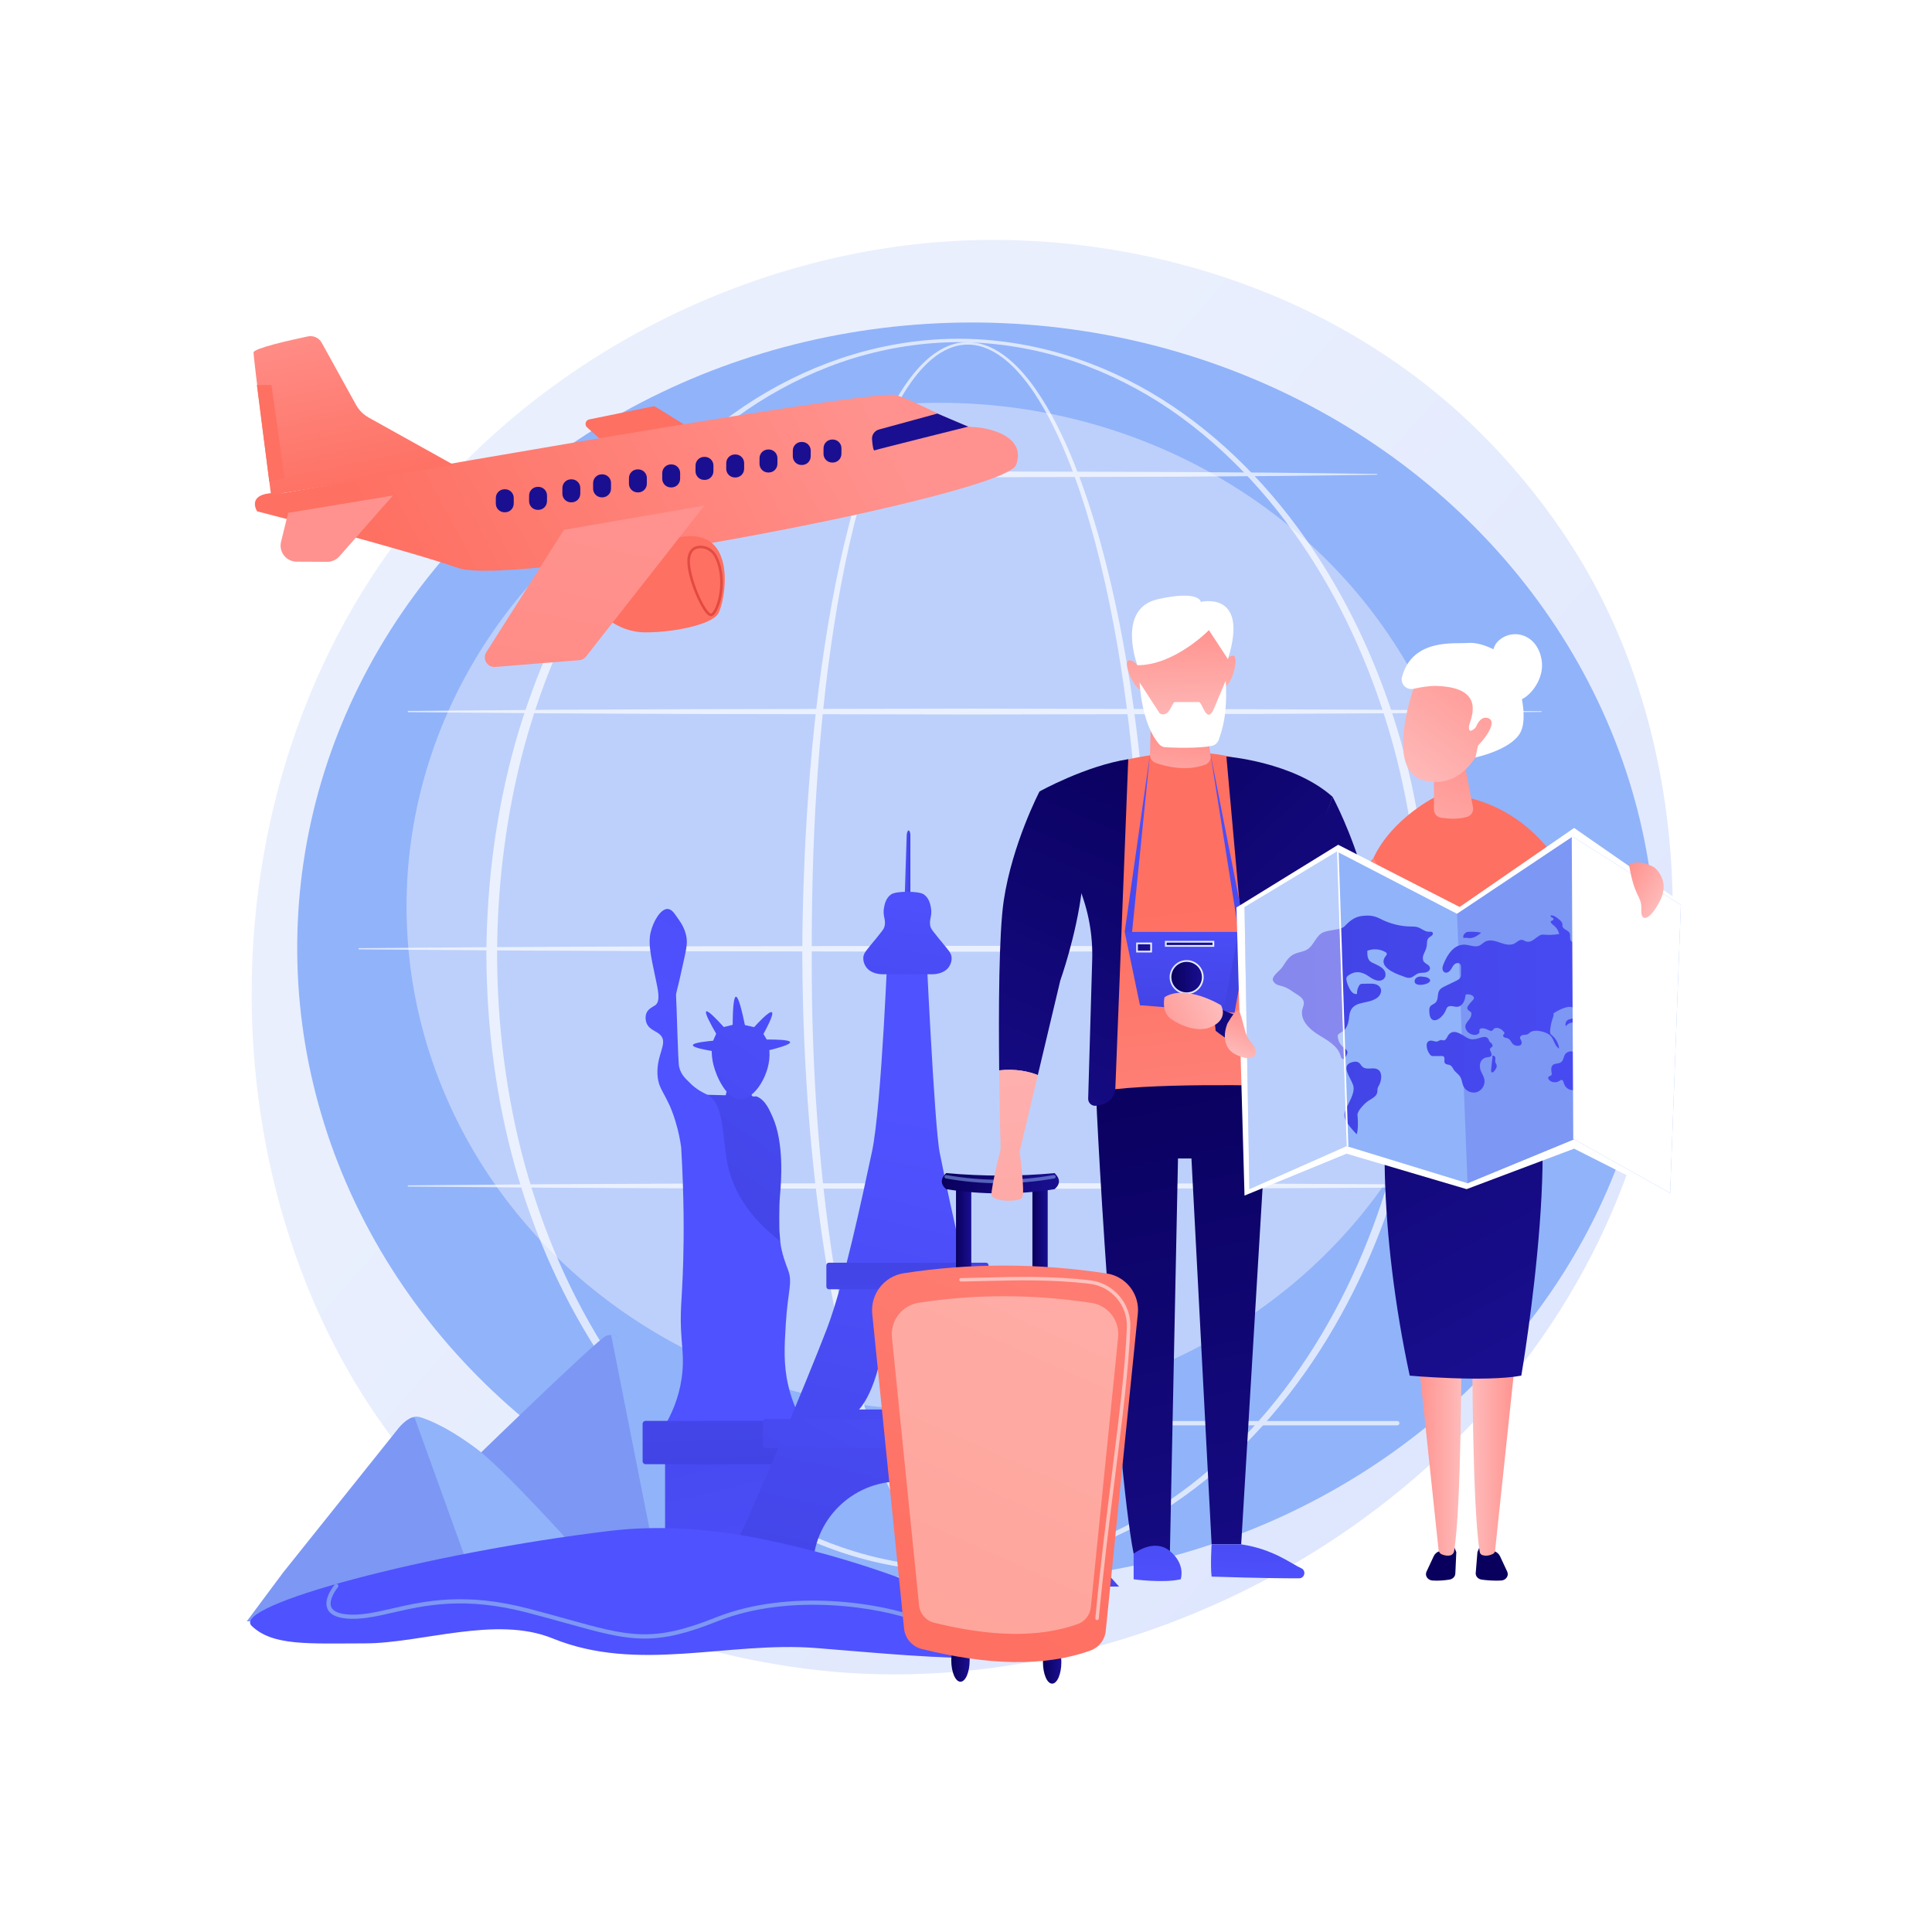 <?xml version="1.0" encoding="utf-8"?>
<!-- Generator: Adobe Illustrator 27.5.0, SVG Export Plug-In . SVG Version: 6.00 Build 0)  -->
<svg version="1.1" xmlns="http://www.w3.org/2000/svg" xmlns:xlink="http://www.w3.org/1999/xlink" x="0px" y="0px"
	 viewBox="0 0 3710 3710" style="enable-background:new 0 0 3710 3710;" xml:space="preserve">
<g id="Background">
	<g>
		<g>
			<rect style="fill:#FFFFFF;" width="3710" height="3710"/>
		</g>
	</g>
</g>
<g id="Illustration">
	<g>
		<linearGradient id="SVGID_1_" gradientUnits="userSpaceOnUse" x1="3445.914" y1="3252.611" x2="1397.303" y2="1460.078">
			<stop  offset="0" style="stop-color:#DAE3FE"/>
			<stop  offset="1" style="stop-color:#E9EFFD"/>
		</linearGradient>
		<path style="fill:url(#SVGID_1_);" d="M3097.757,2321.668c-264.763,623.41-970.031,972.649-1581.64,878.443
			c-99.521-15.33-372.361-60.992-613.924-276.416C437.17,2508.99,337.721,1687.817,712.841,1109.117
			c273.022-421.192,762.441-659.951,1227.485-648.008c100.171,2.572,484.066,18.427,821.443,296.621
			c49.554,40.861,158.851,137.959,257.353,291.998C3250.425,1411.44,3270.306,1915.384,3097.757,2321.668z"/>
		<g>
			
				<ellipse transform="matrix(0.044 -0.999 0.999 0.044 -33.285 3621.171)" style="fill:#91B3FA;" cx="1875.173" cy="1827.974" rx="1208.865" ry="1304.851"/>
			<ellipse style="fill:#BDD0FB;" cx="1804.551" cy="1740.757" rx="1023.903" ry="967.262"/>
			<g style="opacity:0.68;">
				<path style="fill:#FFFFFF;" d="M2208.519,1833.813c-0.314,213.21-14.935,426.856-52.509,637.047
					c-9.513,52.504-20.54,104.758-33.679,156.514c-13.179,51.736-28.395,103.024-47.026,153.168
					c-18.786,50.014-40.59,99.308-70.157,144.361c-14.9,22.362-31.799,43.788-52.655,61.415
					c-10.424,8.756-21.873,16.523-34.466,22.212c-12.567,5.653-26.302,9.231-40.24,9.48c-13.921,0.407-27.863-2.318-40.678-7.479
					c-12.865-5.111-24.591-12.527-35.268-20.995c-21.354-17.077-38.626-38.268-53.792-60.454
					c-30.092-44.731-52.192-93.926-71.174-143.862c-18.866-50.058-34.232-101.305-47.526-153.01
					c-13.271-51.722-24.409-103.952-34-156.44c-19.141-104.998-32.196-211.005-41.006-317.304
					c-8.746-106.316-13.131-212.972-13.669-319.644c-0.262-53.329,1.193-106.649,3.089-159.937
					c1.997-53.286,4.932-106.538,8.855-159.718c7.888-106.346,19.669-212.456,37.183-317.694
					c8.788-52.607,19.035-104.991,31.36-156.912c12.357-51.903,26.717-103.395,44.53-153.769
					c8.953-25.164,18.741-50.059,29.905-74.37c11.147-24.305,23.62-48.079,38.281-70.556c14.694-22.379,31.586-43.74,52.619-60.839
					c10.515-8.475,22.101-15.849,34.793-20.845c12.642-5.06,26.359-7.623,40.003-7.104c13.653,0.389,27.112,3.792,39.53,9.262
					c12.435,5.495,23.862,12.968,34.352,21.44c20.982,17.05,38.348,37.897,53.753,59.788c30.629,44.087,53.72,92.707,73.721,142.177
					c19.855,49.606,36.249,100.497,50.529,151.913c14.229,51.441,26.278,103.455,36.705,155.774
					C2191.142,1406.895,2207.903,1620.566,2208.519,1833.813z M2192.737,1833.813c0.196-106.237-3.843-212.502-12.671-318.37
					c-8.704-105.865-21.891-211.425-41.536-315.817c-9.81-52.189-21.235-104.081-34.83-155.4
					c-13.643-51.292-29.39-102.062-48.562-151.517c-19.309-49.315-41.702-97.766-71.417-141.539
					c-14.936-21.733-31.785-42.373-52.004-59.166c-10.105-8.346-21.076-15.68-32.949-21.081c-11.86-5.336-24.634-8.834-37.626-9.175
					c-12.983-0.412-25.95,2.2-37.959,7.143c-12.052,4.893-23.116,12.093-33.203,20.406c-20.181,16.766-36.532,37.856-50.744,60.035
					c-14.185,22.275-26.261,45.9-37.03,70.08c-10.788,24.186-20.228,48.982-28.842,74.056
					c-17.135,50.198-30.857,101.552-42.585,153.324c-11.698,51.791-21.33,104.052-29.508,156.533
					c-16.297,104.987-26.88,210.834-33.58,316.875c-6.767,106.056-9.104,212.352-8.913,318.602
					c-0.281,106.232,3.268,212.494,11.164,318.439c7.958,105.927,20.148,211.587,38.391,316.21
					c9.141,52.3,19.82,104.333,32.613,155.83c12.814,51.478,27.683,102.473,45.984,152.189
					c18.401,49.583,39.918,98.365,68.999,142.301c14.635,21.785,31.288,42.447,51.469,58.828
					c10.085,8.127,21.06,15.16,32.924,19.975c11.828,4.828,24.52,7.511,37.235,7.082c12.712-0.327,25.237-3.684,36.865-9.019
					c11.645-5.371,22.387-12.757,32.252-21.179c19.745-16.946,36.042-37.868,50.42-59.84
					c28.571-44.284,49.779-93.175,67.973-142.841c18.055-49.807,32.76-100.845,45.444-152.355
					c12.648-51.531,23.199-103.589,32.25-155.903c18.119-104.642,30.158-210.315,38.162-316.241
					C2189.034,2046.345,2192.779,1940.072,2192.737,1833.813z"/>
				<path style="fill:#FFFFFF;" d="M2746.382,1833.813c-0.737,137.302-18.384,274.664-55.14,407.07
					c-37.397,132.102-93.772,259.188-170.308,373.286c-38.273,56.987-81.632,110.627-130.081,159.294
					c-48.428,48.653-101.986,92.315-160.125,128.906c-58.191,36.45-121.041,65.629-186.833,85.425
					c-65.753,19.844-134.395,30.195-203.099,30.264c-68.703-0.006-137.364-10.295-203.152-30.084
					c-65.826-19.742-128.728-48.874-186.979-85.288c-58.198-36.554-111.836-80.177-160.342-128.81
					c-48.529-48.646-91.974-102.275-130.333-159.262c-76.691-114.113-133.183-241.254-170.755-373.422
					c-18.494-66.205-32.237-133.718-41.342-201.832c-9.057-68.125-13.607-136.825-13.919-205.549
					c0.355-68.726,4.948-137.419,14.046-205.533c9.148-68.102,22.943-135.595,41.481-201.774
					c37.666-132.114,94.246-259.169,170.987-373.164c38.375-56.934,81.826-110.505,130.349-159.086
					c48.507-48.559,102.106-92.141,160.294-128.579c58.233-36.32,121.12-65.236,186.832-84.97
					c65.669-19.816,134.221-30.152,202.833-30.219c68.613,0.125,137.146,10.518,202.784,30.385
					c65.679,19.787,128.511,48.761,186.683,85.12c58.125,36.479,111.648,80.098,160.074,128.678
					c48.443,48.602,91.808,102.183,130.097,159.118c76.584,113.979,133.05,240.979,170.538,373.029
					C2727.812,1559.173,2745.552,1696.511,2746.382,1833.813z M2728.291,1833.813c-0.198-135.743-17.107-271.632-52.924-402.667
					c-36.015-130.832-90.242-257.14-164.897-370.729c-37.307-56.736-79.679-110.214-127.138-158.826
					c-47.477-48.536-99.917-92.449-157.27-128.947c-57.422-36.294-119.431-65.507-184.451-85.266
					c-64.987-19.774-132.838-30.168-200.813-30.394c-67.975,0.284-135.808,10.736-200.763,30.559
					c-64.986,19.812-126.942,49.083-184.302,85.416c-57.29,36.54-109.652,80.488-157.05,129.045
					c-47.377,48.634-89.664,102.122-126.885,158.859c-74.5,113.574-128.611,239.825-164.448,370.593
					c-17.854,65.458-30.78,132.205-39.54,199.447c-8.78,67.251-13.112,135.07-13.264,202.909
					c0.194,67.838,4.569,135.651,13.391,202.891c8.803,67.231,21.782,133.958,39.679,199.389
					c35.93,130.715,90.13,256.881,164.681,370.336c37.235,56.684,79.528,110.114,126.901,158.682
					c47.397,48.483,99.722,92.391,157.001,128.815c57.344,36.239,119.284,65.293,184.156,85.098
					c64.837,19.852,132.559,30.35,200.444,30.694c67.885-0.282,135.626-10.718,200.499-30.514
					c64.907-19.751,126.898-48.759,184.301-84.961c57.34-36.387,109.743-80.256,157.22-128.719
					c47.453-48.547,89.831-101.966,127.153-158.649c74.705-113.471,129.023-239.692,165.128-370.472
					C2710.997,2105.421,2728,1969.556,2728.291,1833.813z"/>
				<path style="fill:#FFFFFF;" d="M784.056,1365.204l271.958-2.197l271.958-1.245l543.916-1.004l543.917,1.105l271.958,1.36
					l271.958,2.372c0.441,0.004,0.795,0.364,0.791,0.806c-0.003,0.436-0.357,0.787-0.791,0.792l-271.958,2.372l-271.958,1.36
					l-543.917,1.106l-543.916-1.004l-271.958-1.245l-271.958-2.197c-0.657-0.006-1.185-0.542-1.18-1.199
					C782.881,1365.734,783.408,1365.209,784.056,1365.204z"/>
				<path style="fill:#FFFFFF;" d="M1099.559,909.697c64.36-1.02,128.722-1.457,193.082-2.197l193.082-1.245
					c64.361-0.53,128.722-0.473,193.083-0.637l193.082-0.367l386.164,1.106l193.082,1.36c64.362,0.807,128.722,1.279,193.083,2.372
					c0.441,0.008,0.792,0.371,0.785,0.812c-0.007,0.431-0.357,0.777-0.785,0.785c-64.362,1.093-128.722,1.565-193.083,2.372
					l-193.082,1.36l-386.164,1.106l-193.082-0.367c-64.362-0.164-128.722-0.106-193.083-0.637l-193.082-1.245
					c-64.36-0.74-128.722-1.177-193.082-2.197c-0.657-0.01-1.181-0.551-1.171-1.208
					C1098.399,910.224,1098.92,909.708,1099.559,909.697z"/>
				<path style="fill:#FFFFFF;" d="M689.547,1820.71l295.585-2.19l295.586-1.253l591.17-1.005l591.17,1.106l295.586,1.361
					l295.585,2.371c0.442,0.004,0.796,0.364,0.793,0.805c-0.004,0.437-0.357,0.789-0.793,0.793l-295.585,2.37l-295.586,1.361
					l-591.17,1.106l-591.17-1.005l-295.586-1.252l-295.585-2.189c-0.657-0.005-1.185-0.542-1.181-1.198
					C688.372,1821.24,688.898,1820.715,689.547,1820.71z"/>
				<path style="fill:#FFFFFF;" d="M784.056,2276.216l271.958-2.197l271.958-1.245l543.916-1.005l543.917,1.106l271.958,1.359
					l271.958,2.372c0.441,0.004,0.795,0.365,0.791,0.805c-0.003,0.436-0.357,0.788-0.791,0.791l-271.958,2.372l-271.958,1.36
					l-543.917,1.106l-543.916-1.004l-271.958-1.245l-271.958-2.198c-0.657-0.005-1.185-0.542-1.18-1.199
					C782.881,2276.746,783.408,2276.222,784.056,2276.216z"/>
				<path style="fill:#FFFFFF;" d="M2683.132,2737.083H1138.475c-2.305,0-4.169-1.866-4.169-4.169c0-2.302,1.865-4.169,4.169-4.169
					h1544.656c2.304,0,4.169,1.867,4.169,4.169C2687.301,2735.216,2685.436,2737.083,2683.132,2737.083z"/>
			</g>
		</g>
		<g>
			<g>
				<path style="fill:#7D97F4;" d="M833.29,2877.146c59.093-57.676,314.778-306.877,331.18-312.248
					c4.615-1.511,9.102-1.288,9.102-1.288c9.051,0.449,16.296,6.031,21.268,11.198c0,0,95.704,338.73,116.972,482.901H826.644
					L833.29,2877.146z"/>
				<path style="fill:#91B3FA;" d="M1578.988,3057.708c-33.505-77.208-68.611-137.235-95.705-179.163
					c-24.63-38.116-78.812-116.191-164.402-199.539c-43.944-42.793-84.59-75.646-116.699-99.538
					c-5.08-5.512-13.127-12.306-24.266-15.034c-1.485-0.364-2.935-0.633-4.343-0.825c32.561,164.7,65.123,329.399,97.684,494.099
					C1373.834,3057.708,1476.411,3057.708,1578.988,3057.708z"/>
			</g>
			<g>
				<path style="fill:#91B3FA;" d="M807.991,2721.82c0,0,42.535,11.198,108.997,61.587c66.461,50.39,262.49,273.493,262.49,273.493
					l-279.461,41.717l-114.212-374.004C785.805,2724.614,795.296,2717.365,807.991,2721.82z"/>
				<path style="fill:#7D97F4;" d="M543.474,3019.959l219.323-274.344c0,0,17.28-23.795,33.231-23.795l134.226,372.284
					l-456.443,19.393L543.474,3019.959z"/>
			</g>
		</g>
		<g>
			
				<linearGradient id="SVGID_00000080172082640161723890000009136961879563734165_" gradientUnits="userSpaceOnUse" x1="1519.171" y1="3334.198" x2="1246.116" y2="2226.465">
				<stop  offset="0" style="stop-color:#4F52FF"/>
				<stop  offset="1" style="stop-color:#4042E2"/>
			</linearGradient>
			<path style="fill:url(#SVGID_00000080172082640161723890000009136961879563734165_);" d="M1547.172,3071.403h-262.047
				c-4.384,0-7.971-3.587-7.971-7.971v-307.968c0-4.384,3.587-7.971,7.971-7.971h258.691c4.384,0,7.971,3.587,7.971,7.971v311.324
				C1551.786,3069.337,1549.72,3071.403,1547.172,3071.403z"/>
			
				<linearGradient id="SVGID_00000020386375522065246910000017774921975422337939_" gradientUnits="userSpaceOnUse" x1="1401.349" y1="2577.704" x2="1416.581" y2="3162.256">
				<stop  offset="0" style="stop-color:#4F52FF"/>
				<stop  offset="1" style="stop-color:#4042E2"/>
			</linearGradient>
			<path style="fill:url(#SVGID_00000020386375522065246910000017774921975422337939_);" d="M1589.45,3073.784
				c0-32.799-26.835-59.635-59.634-59.635h-241.676c-32.799,0-48.649,26.836-48.649,59.635v15.693h349.96V3073.784z"/>
			
				<linearGradient id="SVGID_00000153678127654489985500000013478337522565726381_" gradientUnits="userSpaceOnUse" x1="1857.988" y1="1652.227" x2="1253.105" y2="2482.376">
				<stop  offset="0" style="stop-color:#4F52FF"/>
				<stop  offset="1" style="stop-color:#4042E2"/>
			</linearGradient>
			<path style="fill:url(#SVGID_00000153678127654489985500000013478337522565726381_);" d="M1483.416,2144.402
				c-5.319-11.665-12.916-31.635-30.21-38.841c-2.038-0.849-6.741,1.282-9.024-1.177c-2.31-2.49-1.127-7.399,0.328-11.321
				c-3.734,2.003-9.045,4.237-15.682,5.194c-15.669,2.26-27.984-4.144-32.444-6.764c-0.938,3.905-1.875,7.809-2.813,11.714
				c-12.201-0.31-24.402-0.62-36.603-0.93c-20.564,135.339,14.297,245.962,82.548,274.83c13.359,5.65,32.462,10.056,58.783,6.314
				c-0.239-3.008-1.545-20.098-1.545-20.098s-1.177-43.941,1.177-69.05C1500.286,2269.163,1505.949,2193.814,1483.416,2144.402z"/>
			
				<linearGradient id="SVGID_00000138550422522014892520000004619188791056496315_" gradientUnits="userSpaceOnUse" x1="1459.265" y1="2142.496" x2="2197.148" y2="787.198">
				<stop  offset="0" style="stop-color:#4F52FF"/>
				<stop  offset="1" style="stop-color:#4042E2"/>
			</linearGradient>
			<path style="fill:url(#SVGID_00000138550422522014892520000004619188791056496315_);" d="M1358.478,2102.349
				c-6.104-3.276-21.35-9.309-35.917-25.134c-3.807-4.135-14.644-12.092-18.44-28.542c-2.354-10.201-4.708-122.015-5.885-135.747
				c-0.526-6.139,2.953-14.636,6.67-31.779c12.406-57.225,16.791-67.632,12.371-86.071c-4.33-18.065-14.399-29.505-18.648-35.944
				c-5.465-8.283-10.393-13.398-16.576-13.649c-13.08-0.531-27.791,23.229-32.858,45.821c-4.562,20.34,0.163,42.655,9.613,87.285
				c4.405,20.804,10.114,43.567-0.088,51.401c-3.877,2.977-13.806,6.68-17.309,15.357c-0.94,2.328-1.391,4.923-1.391,4.923
				c-0.931,5.995,0.418,11.085,1.329,13.66c5.088,14.384,19.536,15.391,27.463,24.324c13.875,15.639-8.423,37.324-6.277,75.328
				c1.758,31.141,17.82,35.882,33.989,87.882c6.761,21.743,9.924,40.118,11.522,51.788c5.607,95.47,5.345,168.529,3.923,218.921
				c-2.262,80.151-7.232,94.901-3.139,149.086c1.776,23.502,4.601,45.74-0.013,76.514c-5.818,38.802-20.159,69.143-31.661,89.05
				l265.504-2.746c-9.363-16.349-21.678-41.561-29.149-74.123c-9.302-40.547-7.166-75.373-4.592-117.334
				c4.066-66.288,13.895-79.421,3.923-105.145c-1.554-4.008-12.755-31.97-14.516-53.75c-0.005-0.069-0.016-0.2-0.024-0.303
				c-59.562-45.717-84.161-91.379-95.387-125.861C1383.938,2199.272,1396.057,2122.513,1358.478,2102.349z"/>
			
				<linearGradient id="SVGID_00000039825498213131301280000006194925643130087088_" gradientUnits="userSpaceOnUse" x1="1574.782" y1="1759.917" x2="1040.817" y2="2580.332">
				<stop  offset="0" style="stop-color:#4F52FF"/>
				<stop  offset="1" style="stop-color:#4042E2"/>
			</linearGradient>
			<path style="fill:url(#SVGID_00000039825498213131301280000006194925643130087088_);" d="M1477.531,2018.856
				c-0.064-0.808-0.136-1.551-0.209-2.218c14.798-3.646,40.544-10.589,39.965-15.306c-0.608-4.951-29.958-5.249-44.93-5.135
				c-2.107-3.541-4.213-7.082-6.32-10.624c3.478-6.299,21.005-38.35,16.202-41.783c-4.779-3.416-29.212,23.243-34.116,28.64
				c-5.901-1.347-11.802-2.693-17.703-4.04c-5.245-25.706-12.264-54.907-17.232-54.418c-4.689,0.461-6.073,27.226-6.299,53.992
				c-5.657,1.423-11.313,2.846-16.97,4.269c-13.209-14.594-30.407-32.449-33.75-30.013c-3.465,2.525,9.281,25.892,19.132,42.839
				c-1.973,4.48-3.945,8.959-5.918,13.439c-9.173,0.777-38.669,3.537-38.846,8.587c-0.171,4.839,26.65,9.491,36.202,11.037
				c0.016,7.12,0.696,16.505,3.396,27.116c6.09,23.928,25.1,64.466,50.312,65.61
				C1449.717,2112.177,1480.783,2060.114,1477.531,2018.856z"/>
			
				<linearGradient id="SVGID_00000173849635366936232190000012916986050871415229_" gradientUnits="userSpaceOnUse" x1="1401.443" y1="2270.21" x2="1416.719" y2="2856.402">
				<stop  offset="0" style="stop-color:#4F52FF"/>
				<stop  offset="1" style="stop-color:#4042E2"/>
			</linearGradient>
			<path style="fill:url(#SVGID_00000173849635366936232190000012916986050871415229_);" d="M1589.384,2811.706h-349.828
				c-3.057,0-5.558-2.501-5.558-5.558v-72.057c0-3.057,2.501-5.559,5.558-5.559h349.828c3.057,0,5.558,2.501,5.558,5.559v72.057
				C1594.943,2809.205,1592.441,2811.706,1589.384,2811.706z"/>
		</g>
		<g>
			
				<linearGradient id="SVGID_00000128455158471840497010000007189814069888694944_" gradientUnits="userSpaceOnUse" x1="1737.006" y1="1662.643" x2="1748.18" y2="1662.643">
				<stop  offset="0" style="stop-color:#4F52FF"/>
				<stop  offset="1" style="stop-color:#4042E2"/>
			</linearGradient>
			<path style="fill:url(#SVGID_00000128455158471840497010000007189814069888694944_);" d="M1737.006,1730.652l4.126-127.895
				c0.494-4.849,2.284-8.149,3.674-8.122c1.383,0.026,3.028,3.354,3.374,8.122c0,42.632,0,85.263,0,127.895H1737.006z"/>
			
				<linearGradient id="SVGID_00000049918346831506163610000007774601293773225133_" gradientUnits="userSpaceOnUse" x1="1935.816" y1="2163.904" x2="1679.816" y2="3333.474">
				<stop  offset="0" style="stop-color:#4F52FF"/>
				<stop  offset="1" style="stop-color:#4042E2"/>
			</linearGradient>
			<path style="fill:url(#SVGID_00000049918346831506163610000007774601293773225133_);" d="M2052.016,2935.275
				c-18.565-24.754-127.895-272.292-165.026-383.684c-37.131-111.392-72.199-286.732-82.513-338.302
				c-10.314-51.57-26.817-410.501-26.817-410.501h-72.198c0,0-12.377,321.8-30.942,408.438
				c-18.565,86.638-53.633,253.727-86.638,340.365c-33.005,86.638-165.026,404.312-185.654,432.754
				c-20.628,28.442-66.01,62.323-66.01,62.323h228.492c-2.374-11.215-3.645-22.837-3.645-34.759
				c0-92.28,74.808-167.088,167.088-167.088s167.088,74.808,167.088,167.088c0,11.922-1.271,23.544-3.645,34.759h3.645h253.727
				C2148.968,3046.667,2070.581,2960.029,2052.016,2935.275z M1649.56,2706.637c0,0,47.444-45.717,51.57-194.24h86.845
				c0,0-6.188,130.628,61.885,194.24H1649.56z"/>
			
				<linearGradient id="SVGID_00000111913616920072049770000010598568644163290240_" gradientUnits="userSpaceOnUse" x1="1742.593" y1="2846.45" x2="1742.593" y2="2362.076">
				<stop  offset="0" style="stop-color:#4F52FF"/>
				<stop  offset="1" style="stop-color:#4042E2"/>
			</linearGradient>
			<path style="fill:url(#SVGID_00000111913616920072049770000010598568644163290240_);" d="M1893.372,2475.782h-301.557
				c-2.73,0-4.964-2.234-4.964-4.964v-41.127c0-2.73,2.234-4.964,4.964-4.964h301.557c2.73,0,4.964,2.234,4.964,4.964v41.127
				C1898.336,2473.548,1896.102,2475.782,1893.372,2475.782z"/>
			
				<linearGradient id="SVGID_00000046318759618257511370000013877351859549532047_" gradientUnits="userSpaceOnUse" x1="1914.903" y1="2433.622" x2="1472.984" y2="3251.992">
				<stop  offset="0" style="stop-color:#4F52FF"/>
				<stop  offset="1" style="stop-color:#4042E2"/>
			</linearGradient>
			<path style="fill:url(#SVGID_00000046318759618257511370000013877351859549532047_);" d="M2014.627,2780.563h-544.067
				c-2.978,0-5.415-2.437-5.415-5.415v-44.865c0-2.979,2.437-5.415,5.415-5.415h544.067c2.979,0,5.415,2.437,5.415,5.415v44.865
				C2020.042,2778.126,2017.605,2780.563,2014.627,2780.563z"/>
			
				<linearGradient id="SVGID_00000016069654106598375220000017645706062755990975_" gradientUnits="userSpaceOnUse" x1="1765.553" y1="1668.217" x2="1695.096" y2="2196.65">
				<stop  offset="0" style="stop-color:#4F52FF"/>
				<stop  offset="1" style="stop-color:#4042E2"/>
			</linearGradient>
			<path style="fill:url(#SVGID_00000016069654106598375220000017645706062755990975_);" d="M1773.622,1717.244
				c10.403,6.899,12.757,19.097,13.924,25.141c3.46,17.924-4.934,23.856-0.387,38.291c1.134,3.598,5.928,9.538,15.471,21.273
				c19.019,23.386,24.29,27.752,24.754,37.131c0.468,9.451-4.309,16.406-5.575,18.16c-10.109,14.002-30.395,13.556-30.395,13.556
				h-42.932h-11.776h-42.932c0,0-20.287,0.446-30.395-13.556c-1.266-1.753-6.043-8.709-5.575-18.16
				c0.464-9.378,5.735-13.745,24.754-37.131c9.543-11.734,14.338-17.675,15.471-21.273c4.548-14.435-3.847-20.367-0.387-38.291
				c1.167-6.043,3.521-18.242,13.924-25.141C1721.204,1710.851,1763.982,1710.851,1773.622,1717.244z"/>
		</g>
		<g>
			<g>
				
					<linearGradient id="SVGID_00000168079087300095380500000007051169024387071888_" gradientUnits="userSpaceOnUse" x1="1454.057" y1="1265.807" x2="1255.494" y2="861.987">
					<stop  offset="0" style="stop-color:#FF928E"/>
					<stop  offset="1" style="stop-color:#FE7062"/>
				</linearGradient>
				<path style="fill:url(#SVGID_00000168079087300095380500000007051169024387071888_);" d="M1353.113,839.72l-93.499-58.026
					c-1.924-1.194-4.232-1.607-6.45-1.153l-121.68,24.876c-3.279,0.67-5.9,3.129-6.779,6.359c-0.878,3.23,0.136,6.678,2.624,8.917
					l72.863,65.571L1353.113,839.72z"/>
				
					<linearGradient id="SVGID_00000018945953628807726590000004836474741041928607_" gradientUnits="userSpaceOnUse" x1="1635.599" y1="708.944" x2="787.8" y2="1155.154">
					<stop  offset="0" style="stop-color:#FF928E"/>
					<stop  offset="1" style="stop-color:#FE7062"/>
				</linearGradient>
				<path style="fill:url(#SVGID_00000018945953628807726590000004836474741041928607_);" d="M542.779,947.098
					c0,0,1134.022-202.507,1178.259-188.322c44.236,14.184,123.302,61.163,146.617,61.266
					c23.315,0.103,104.856,14.452,83.615,72.647c-21.241,58.195-961.635,235.908-1071.051,198.121
					c-109.416-37.787-386.555-108.956-386.555-108.956S468.192,942.106,542.779,947.098z"/>
				
					<linearGradient id="SVGID_00000061457173783217401420000017945007583691761322_" gradientUnits="userSpaceOnUse" x1="622.011" y1="569.834" x2="700.098" y2="942.42">
					<stop  offset="0" style="stop-color:#FF928E"/>
					<stop  offset="1" style="stop-color:#FE7062"/>
				</linearGradient>
				<path style="fill:url(#SVGID_00000061457173783217401420000017945007583691761322_);" d="M871.024,892.66L707.971,801.81
					c-10.224-5.696-18.644-14.148-24.303-24.392l-65.869-119.247c-5.219-9.449-16.003-14.398-26.566-12.176
					c-33.819,7.113-103.985,22.822-104.329,30.782c-0.453,10.49,33.567,273.891,33.567,273.891L871.024,892.66z"/>
				
					<linearGradient id="SVGID_00000012456796330616882900000012815088266201113224_" gradientUnits="userSpaceOnUse" x1="664.638" y1="914.146" x2="767.266" y2="434.471">
					<stop  offset="0" style="stop-color:#FF928E"/>
					<stop  offset="1" style="stop-color:#FE7062"/>
				</linearGradient>
				<path style="fill:url(#SVGID_00000012456796330616882900000012815088266201113224_);" d="M553.338,984.833l-13.625,55.519
					c-2.299,9.368-0.175,18.903,5.761,26.506c5.936,7.602,15.03,11.695,24.676,11.738l57.63,0.254
					c9.101,0.04,17.772-3.491,23.78-10.326l103.02-117.008L553.338,984.833z"/>
				
					<linearGradient id="SVGID_00000083048409082205516160000009355923017789080734_" gradientUnits="userSpaceOnUse" x1="1265.657" y1="485.253" x2="1258.964" y2="853.376">
					<stop  offset="0" style="stop-color:#FF928E"/>
					<stop  offset="1" style="stop-color:#FE7062"/>
				</linearGradient>
				<path style="fill:url(#SVGID_00000083048409082205516160000009355923017789080734_);" d="M1147.059,1171.06
					c0,0,34.783,42.995,91.614,43.246c56.83,0.251,126.844-15.178,140.048-35.23c13.203-20.051,41.83-168.473-73.67-147.605
					C1189.551,1052.339,1054.61,1119.067,1147.059,1171.06z"/>
				
					<linearGradient id="SVGID_00000078747271123097988500000017344789679155732910_" gradientUnits="userSpaceOnUse" x1="1159.034" y1="1029.283" x2="835.764" y2="2645.64">
					<stop  offset="0" style="stop-color:#FF928E"/>
					<stop  offset="1" style="stop-color:#FE7062"/>
				</linearGradient>
				<path style="fill:url(#SVGID_00000078747271123097988500000017344789679155732910_);" d="M1083.037,1017.373l269.498-46.502
					l-227.133,289.873c-3.184,4.064-7.923,6.611-13.07,7.024l-161.39,12.96c-6.986,0.561-13.688-2.877-17.307-8.879
					c-3.62-6.002-3.533-13.534,0.223-19.451L1083.037,1017.373z"/>
				
					<linearGradient id="SVGID_00000158722495676761007740000005144258854073651386_" gradientUnits="userSpaceOnUse" x1="1300.885" y1="1199.237" x2="1682.471" y2="556.195">
					<stop  offset="0" style="stop-color:#E1473D"/>
					<stop  offset="1" style="stop-color:#E9605A"/>
				</linearGradient>
				<path style="fill:url(#SVGID_00000158722495676761007740000005144258854073651386_);" d="M1363.887,1183.11
					c0.692,0.148,1.365,0.179,2.024,0.094c3.605-0.466,7.227-4.19,10.771-11.071c11.393-22.124,18.726-69.544-0.633-105.69l0,0
					c-5.738-10.705-16.38-17.597-28.485-18.483c-9.938-0.706-22.637,2.215-26.71,20.165c-6.381,28.136,20.449,93.089,35.7,109.861
					C1359.237,1180.939,1361.657,1182.634,1363.887,1183.11z M1351.281,1053.441c8.623,1.844,16.226,7.462,20.435,15.324l0,0
					c18.319,34.197,11.185,80.555,0.597,101.12c-3.068,5.962-5.704,8.278-7.028,8.447c-0.172,0.027-1.698,0.094-5.097-3.65
					c-15.863-17.447-40.179-80.616-34.541-105.472c2.686-11.843,9.741-17.189,21.566-16.348
					C1348.588,1052.958,1349.949,1053.156,1351.281,1053.441z"/>
				
					<linearGradient id="SVGID_00000142881436985986118320000003820041763608507800_" gradientUnits="userSpaceOnUse" x1="980.313" y1="561.8" x2="672.428" y2="740.284">
					<stop  offset="0" style="stop-color:#FF928E"/>
					<stop  offset="0.367" style="stop-color:#FF867E"/>
					<stop  offset="1" style="stop-color:#FE7062"/>
				</linearGradient>
				<polygon style="fill:url(#SVGID_00000142881436985986118320000003820041763608507800_);" points="493.218,739.268 
					521.196,739.392 546.637,918.111 517.199,924.854 				"/>
				<g>
					<g>
						
							<linearGradient id="SVGID_00000163057654710322396660000005394610912677858482_" gradientUnits="userSpaceOnUse" x1="852.678" y1="-680.326" x2="761.208" y2="-289.906" gradientTransform="matrix(1 0.004 -0.004 1 541.547 -152.249)">
							<stop  offset="0" style="stop-color:#09005D"/>
							<stop  offset="1" style="stop-color:#1A0F91"/>
						</linearGradient>
						<path style="fill:url(#SVGID_00000163057654710322396660000005394610912677858482_);" d="M952.152,956.099
							c0.041-9.204,7.535-16.632,16.739-16.591l1.06,0.004c9.204,0.04,16.632,7.535,16.591,16.739l-0.048,10.885
							c-0.04,9.203-7.534,16.632-16.739,16.591l-1.06-0.005c-9.204-0.04-16.632-7.534-16.591-16.738L952.152,956.099z"/>
						
							<linearGradient id="SVGID_00000177442940680302477370000009299961556463101824_" gradientUnits="userSpaceOnUse" x1="912.129" y1="-666.4" x2="820.658" y2="-275.98" gradientTransform="matrix(1 0.004 -0.004 1 541.547 -152.249)">
							<stop  offset="0" style="stop-color:#09005D"/>
							<stop  offset="1" style="stop-color:#1A0F91"/>
						</linearGradient>
						<path style="fill:url(#SVGID_00000177442940680302477370000009299961556463101824_);" d="M1016.04,951.468
							c0.041-9.203,7.535-16.632,16.738-16.591l1.059,0.005c9.204,0.041,16.632,7.535,16.592,16.738l-0.048,10.885
							c-0.041,9.204-7.535,16.632-16.738,16.591l-1.06-0.005c-9.203-0.04-16.632-7.535-16.591-16.738L1016.04,951.468z"/>
						
							<linearGradient id="SVGID_00000042712881570254070590000008169991413915212215_" gradientUnits="userSpaceOnUse" x1="969.396" y1="-652.985" x2="877.926" y2="-262.565" gradientTransform="matrix(1 0.004 -0.004 1 541.547 -152.249)">
							<stop  offset="0" style="stop-color:#09005D"/>
							<stop  offset="1" style="stop-color:#1A0F91"/>
						</linearGradient>
						<path style="fill:url(#SVGID_00000042712881570254070590000008169991413915212215_);" d="M1079.97,937.011
							c0.041-9.204,7.535-16.632,16.738-16.592l1.06,0.005c9.203,0.04,16.632,7.534,16.591,16.738l-0.048,10.885
							c-0.041,9.203-7.535,16.632-16.739,16.591l-1.059-0.005c-9.204-0.041-16.632-7.535-16.591-16.739L1079.97,937.011z"/>
						
							<linearGradient id="SVGID_00000041981411380025571790000001937045685483188359_" gradientUnits="userSpaceOnUse" x1="1023.098" y1="-640.408" x2="931.628" y2="-249.989" gradientTransform="matrix(1 0.004 -0.004 1 541.547 -152.249)">
							<stop  offset="0" style="stop-color:#09005D"/>
							<stop  offset="1" style="stop-color:#1A0F91"/>
						</linearGradient>
						<path style="fill:url(#SVGID_00000041981411380025571790000001937045685483188359_);" d="M1138.967,927.446
							c0.041-9.204,7.535-16.632,16.738-16.592l1.059,0.005c9.204,0.041,16.632,7.535,16.592,16.738l-0.048,10.885
							c-0.04,9.204-7.535,16.632-16.738,16.591l-1.059-0.005c-9.204-0.041-16.632-7.535-16.592-16.739L1138.967,927.446z"/>
						
							<linearGradient id="SVGID_00000090263977784903022830000007883262786611581346_" gradientUnits="userSpaceOnUse" x1="1086.114" y1="-625.647" x2="994.644" y2="-235.227" gradientTransform="matrix(1 0.004 -0.004 1 541.547 -152.249)">
							<stop  offset="0" style="stop-color:#09005D"/>
							<stop  offset="1" style="stop-color:#1A0F91"/>
						</linearGradient>
						<path style="fill:url(#SVGID_00000090263977784903022830000007883262786611581346_);" d="M1207.789,917.924
							c0.041-9.204,7.535-16.632,16.738-16.592l1.06,0.005c9.203,0.041,16.632,7.535,16.591,16.738l-0.048,10.885
							c-0.041,9.204-7.535,16.632-16.738,16.591l-1.06-0.004c-9.204-0.041-16.632-7.535-16.592-16.739L1207.789,917.924z"/>
						
							<linearGradient id="SVGID_00000156557121447987190430000008160891416444105889_" gradientUnits="userSpaceOnUse" x1="1144.474" y1="-611.977" x2="1053.004" y2="-221.558" gradientTransform="matrix(1 0.004 -0.004 1 541.547 -152.249)">
							<stop  offset="0" style="stop-color:#09005D"/>
							<stop  offset="1" style="stop-color:#1A0F91"/>
						</linearGradient>
						<path style="fill:url(#SVGID_00000156557121447987190430000008160891416444105889_);" d="M1271.699,908.38
							c0.04-9.204,7.535-16.632,16.738-16.591l1.06,0.004c9.204,0.041,16.632,7.535,16.592,16.739l-0.048,10.885
							c-0.04,9.204-7.535,16.632-16.738,16.591l-1.06-0.005c-9.204-0.04-16.632-7.535-16.592-16.739L1271.699,908.38z"/>
						
							<linearGradient id="SVGID_00000029006584020372656350000013706674431665513130_" gradientUnits="userSpaceOnUse" x1="1201.741" y1="-598.561" x2="1110.271" y2="-208.141" gradientTransform="matrix(1 0.004 -0.004 1 541.547 -152.249)">
							<stop  offset="0" style="stop-color:#09005D"/>
							<stop  offset="1" style="stop-color:#1A0F91"/>
						</linearGradient>
						<path style="fill:url(#SVGID_00000029006584020372656350000013706674431665513130_);" d="M1335.63,893.923
							c0.04-9.203,7.535-16.632,16.739-16.591l1.06,0.005c9.203,0.04,16.632,7.534,16.591,16.738l-0.048,10.885
							c-0.041,9.204-7.535,16.632-16.739,16.592l-1.059-0.005c-9.203-0.04-16.632-7.535-16.591-16.738L1335.63,893.923z"/>
						
							<linearGradient id="SVGID_00000095334304952075010270000016508654121148597889_" gradientUnits="userSpaceOnUse" x1="1256.535" y1="-585.728" x2="1165.065" y2="-195.309" gradientTransform="matrix(1 0.004 -0.004 1 541.547 -152.249)">
							<stop  offset="0" style="stop-color:#09005D"/>
							<stop  offset="1" style="stop-color:#1A0F91"/>
						</linearGradient>
						<path style="fill:url(#SVGID_00000095334304952075010270000016508654121148597889_);" d="M1394.604,889.27
							c0.041-9.203,7.535-16.632,16.739-16.591l1.059,0.005c9.204,0.041,16.632,7.535,16.591,16.739l-0.048,10.885
							c-0.041,9.204-7.535,16.632-16.738,16.592l-1.06-0.005c-9.203-0.04-16.632-7.534-16.591-16.738L1394.604,889.27z"/>
						
							<linearGradient id="SVGID_00000149380482815650967520000016673122768609853106_" gradientUnits="userSpaceOnUse" x1="1314.895" y1="-572.061" x2="1223.424" y2="-181.641" gradientTransform="matrix(1 0.004 -0.004 1 541.547 -152.249)">
							<stop  offset="0" style="stop-color:#09005D"/>
							<stop  offset="1" style="stop-color:#1A0F91"/>
						</linearGradient>
						<path style="fill:url(#SVGID_00000149380482815650967520000016673122768609853106_);" d="M1458.514,879.726
							c0.041-9.204,7.535-16.632,16.739-16.592l1.06,0.005c9.204,0.041,16.632,7.535,16.591,16.738l-0.048,10.885
							c-0.04,9.204-7.534,16.632-16.738,16.591l-1.06-0.004c-9.203-0.041-16.632-7.534-16.591-16.739L1458.514,879.726z"/>
						
							<linearGradient id="SVGID_00000105402276944300188600000017627841165793569923_" gradientUnits="userSpaceOnUse" x1="1372.162" y1="-558.645" x2="1280.692" y2="-168.226" gradientTransform="matrix(1 0.004 -0.004 1 541.547 -152.249)">
							<stop  offset="0" style="stop-color:#09005D"/>
							<stop  offset="1" style="stop-color:#1A0F91"/>
						</linearGradient>
						<path style="fill:url(#SVGID_00000105402276944300188600000017627841165793569923_);" d="M1522.445,865.27
							c0.041-9.204,7.535-16.632,16.738-16.591l1.06,0.005c9.204,0.041,16.632,7.535,16.591,16.739l-0.048,10.885
							c-0.04,9.204-7.534,16.632-16.738,16.591l-1.06-0.004c-9.204-0.041-16.632-7.535-16.592-16.739L1522.445,865.27z"/>
						
							<linearGradient id="SVGID_00000096772496427863276900000018445755575603804340_" gradientUnits="userSpaceOnUse" x1="1426.955" y1="-545.808" x2="1335.485" y2="-155.388" gradientTransform="matrix(1 0.004 -0.004 1 541.547 -152.249)">
							<stop  offset="0" style="stop-color:#09005D"/>
							<stop  offset="1" style="stop-color:#1A0F91"/>
						</linearGradient>
						<path style="fill:url(#SVGID_00000096772496427863276900000018445755575603804340_);" d="M1581.42,860.617
							c0.041-9.204,7.535-16.632,16.739-16.591l1.06,0.005c9.204,0.04,16.632,7.534,16.591,16.738l-0.048,10.885
							c-0.04,9.204-7.535,16.632-16.739,16.591l-1.059-0.004c-9.204-0.04-16.632-7.535-16.591-16.739L1581.42,860.617z"/>
					</g>
					
						<linearGradient id="SVGID_00000164478345172720268630000002647324258515649694_" gradientUnits="userSpaceOnUse" x1="1578.053" y1="-510.496" x2="1486.579" y2="-120.056" gradientTransform="matrix(1 0.004 -0.004 1 541.547 -152.249)">
						<stop  offset="0" style="stop-color:#09005D"/>
						<stop  offset="1" style="stop-color:#1A0F91"/>
					</linearGradient>
					<path style="fill:url(#SVGID_00000164478345172720268630000002647324258515649694_);" d="M1800.03,794.163l-112.194,30.623
						c-8.426,2.308-14.025,10.299-13.288,19.005c0.876,10.347,2.386,22.043,4.698,21.065c4.088-1.731,179.954-45.576,179.954-45.576
						L1800.03,794.163z"/>
				</g>
			</g>
		</g>
		<g>
			
				<linearGradient id="SVGID_00000154400667117827129640000018387799682873485467_" gradientUnits="userSpaceOnUse" x1="1288.901" y1="2750.584" x2="1434.471" y2="1776.777">
				<stop  offset="0" style="stop-color:#4F52FF"/>
				<stop  offset="1" style="stop-color:#4042E2"/>
			</linearGradient>
			<path style="fill:url(#SVGID_00000154400667117827129640000018387799682873485467_);" d="M1955.543,3128.058
				c-24.332-13.154-52.47-23.164-77.228-34.89c-133.326-63.146-276.621-110.17-421.213-139.046
				c-92.631-18.499-191.925-25.704-286.086-14.359c-351.378,42.343-728.166,143.304-687.838,182.289
				c40.328,38.984,108.717,33.803,217.688,33.705c108.971-0.098,251.464-53.941,360.351-9.544
				c164.152,66.93,336.41,5.083,506.269,18.491c115.138,9.088,236.555,21.694,351.89,19.33
				c38.437-0.788,93.091-22.755,43.067-52.095C1960.182,3130.613,1957.88,3129.321,1955.543,3128.058z"/>
			<g>
				<path style="fill:#7D97F4;" d="M1237.822,3146.524c39.743,0.002,80.688-9.513,139.001-32.826
					c142.615-57.019,318.017-25.516,380.617-1.329c2.073,0.809,4.413-0.228,5.215-2.308c0.802-2.078-0.23-4.413-2.309-5.214
					c-63.562-24.565-241.675-56.546-386.519,1.361c-121.272,48.487-166.134,35.986-286.031,2.585
					c-21.394-5.958-45.641-12.715-72.953-19.839c-122.837-32.038-199.908-14.395-261.836-0.219
					c-28.663,6.563-53.423,12.272-77.779,11.807c-21.421-0.368-34.885-5.256-38.935-14.133
					c-5.669-12.423,7.145-31.924,12.561-38.391c1.43-1.705,1.207-4.249-0.498-5.679c-1.706-1.434-4.247-1.207-5.679,0.494
					c-0.929,1.105-22.655,27.312-13.729,46.909c5.504,12.085,21.028,18.431,46.14,18.865c25.339,0.412,50.54-5.333,79.719-12.012
					c61.07-13.981,137.076-31.38,258,0.163c27.248,7.107,51.461,13.851,72.824,19.804
					C1150.067,3134.515,1193.185,3146.522,1237.822,3146.524z"/>
			</g>
		</g>
		<g>
			<g>
				<g>
					
						<linearGradient id="SVGID_00000118388872786578050080000011081451301737605013_" gradientUnits="userSpaceOnUse" x1="2200.326" y1="1998.245" x2="2477.318" y2="3356.825">
						<stop  offset="0" style="stop-color:#09005D"/>
						<stop  offset="1" style="stop-color:#1A0F91"/>
					</linearGradient>
					<path style="fill:url(#SVGID_00000118388872786578050080000011081451301737605013_);" d="M2104.617,2069.738
						c-5.063,1.013,38.725,746.103,72.287,913.911l69.705-5.163l15.49-753.848h25.817l38.725,740.939h56.797l54.215-903.585
						C2437.653,2061.993,2220.793,2046.503,2104.617,2069.738z"/>
					
						<linearGradient id="SVGID_00000022532062973635435290000009380927393969591944_" gradientUnits="userSpaceOnUse" x1="2220.79" y1="3058.593" x2="2231.359" y2="2780.275">
						<stop  offset="0" style="stop-color:#4F52FF"/>
						<stop  offset="1" style="stop-color:#4042E2"/>
					</linearGradient>
					<path style="fill:url(#SVGID_00000022532062973635435290000009380927393969591944_);" d="M2176.904,3032.701
						c0,0,56.797,7.744,90.358,0c0,0,10.327-28.398-20.653-54.215c-30.98-25.817-69.705,5.163-69.705,5.163V3032.701z"/>
					
						<linearGradient id="SVGID_00000150077195406440139550000004023312356336962717_" gradientUnits="userSpaceOnUse" x1="2412.874" y1="3065.887" x2="2423.443" y2="2787.568">
						<stop  offset="0" style="stop-color:#4F52FF"/>
						<stop  offset="1" style="stop-color:#4042E2"/>
					</linearGradient>
					<path style="fill:url(#SVGID_00000150077195406440139550000004023312356336962717_);" d="M2326.641,2965.578
						c0,0-2.582,41.307,0,61.96c0,0,108.432,3.615,168.045,3.283c10.949-0.061,14.021-14.978,4.007-19.405
						c-19.173-8.477-53.565-36.699-115.255-45.838H2326.641z"/>
				</g>
				<g>
					
						<linearGradient id="SVGID_00000062896611464571527690000005549393767133923241_" gradientUnits="userSpaceOnUse" x1="2324.526" y1="2498.966" x2="2244.213" y2="1746.022">
						<stop  offset="0" style="stop-color:#FF928E"/>
						<stop  offset="1" style="stop-color:#FE7062"/>
					</linearGradient>
					<path style="fill:url(#SVGID_00000062896611464571527690000005549393767133923241_);" d="M2127.853,1468.209
						c0,0,149.737-49.052,268.494-5.163l59.379,622.183c0,0-265.913-7.746-356.271,12.908L2127.853,1468.209z"/>
					
						<linearGradient id="SVGID_00000113355217059577850220000009162958075002864518_" gradientUnits="userSpaceOnUse" x1="2242.23" y1="1406.422" x2="1832.101" y2="2356.015">
						<stop  offset="0" style="stop-color:#09005D"/>
						<stop  offset="1" style="stop-color:#1A0F91"/>
					</linearGradient>
					<path style="fill:url(#SVGID_00000113355217059577850220000009162958075002864518_);" d="M1996.187,1519.842
						c0,0,87.777-49.051,170.39-61.96l-24.765,631.526c-0.617,15.722-11.923,28.974-27.351,32.06l-8.797,1.76
						c-8.461,1.693-16.297-4.924-16.048-13.549l7.727-266.575c1.392-48.02-7.355-95.793-25.668-140.205L1996.187,1519.842z"/>
					
						<linearGradient id="SVGID_00000136381825695989129810000006994561280078765705_" gradientUnits="userSpaceOnUse" x1="2035.421" y1="1333.538" x2="2733.095" y2="2077.018">
						<stop  offset="0" style="stop-color:#09005D"/>
						<stop  offset="1" style="stop-color:#1A0F91"/>
					</linearGradient>
					<path style="fill:url(#SVGID_00000136381825695989129810000006994561280078765705_);" d="M2355.04,1452.719
						c0,0,129.084,10.327,203.952,77.45l-58.192,164.309c-19.58,55.283-29.585,113.501-29.585,172.149l-12.25,236.854
						c-0.369,7.133-6.261,12.729-13.403,12.729l0,0c-17.631,0-32.348-13.459-33.92-31.02L2355.04,1452.719z"/>
				</g>
				<g>
					
						<linearGradient id="SVGID_00000144309185723509174170000009908673550839881645_" gradientUnits="userSpaceOnUse" x1="2250.38" y1="1562.915" x2="2267.825" y2="1413.663">
						<stop  offset="0" style="stop-color:#FEBBBA"/>
						<stop  offset="1" style="stop-color:#FF928E"/>
					</linearGradient>
					<path style="fill:url(#SVGID_00000144309185723509174170000009908673550839881645_);" d="M2210.466,1375.269l-2.229,73.549
						c-0.22,7.273,4.291,13.826,11.153,16.247c18.805,6.633,57.735,16.718,94.629,3.508c7.442-2.665,11.922-10.284,10.772-18.106
						l-11.058-75.198H2210.466z"/>
					<g>
						
							<linearGradient id="SVGID_00000170240362525468922210000010645358479188845985_" gradientUnits="userSpaceOnUse" x1="2273.272" y1="1395.852" x2="2266.599" y2="1203.557">
							<stop  offset="0" style="stop-color:#FEBBBA"/>
							<stop  offset="1" style="stop-color:#FF928E"/>
						</linearGradient>
						<path style="fill:url(#SVGID_00000170240362525468922210000010645358479188845985_);" d="M2179.486,1241.022
							c0,0,12.909,131.666,41.307,165.227c0,0,85.195,7.746,116.175-10.326c0,0,21.944-65.833,19.362-153.61
							c0,0,4.231-79.875-83.904-86.486C2169.159,1148.082,2179.486,1241.022,2179.486,1241.022z"/>
						<g>
							
								<linearGradient id="SVGID_00000034806246520661523290000001967555437324605871_" gradientUnits="userSpaceOnUse" x1="2363.399" y1="1392.727" x2="2356.726" y2="1200.429">
								<stop  offset="0" style="stop-color:#FEBBBA"/>
								<stop  offset="1" style="stop-color:#FF928E"/>
							</linearGradient>
							<path style="fill:url(#SVGID_00000034806246520661523290000001967555437324605871_);" d="M2347.295,1282.328
								c0,0,7.745-23.235,20.653-23.235c12.909,0-2.581,61.961-20.653,61.961V1282.328z"/>
							
								<linearGradient id="SVGID_00000005244856421356146980000007774810339605580698_" gradientUnits="userSpaceOnUse" x1="2183.624" y1="1398.964" x2="2176.951" y2="1206.669">
								<stop  offset="0" style="stop-color:#FEBBBA"/>
								<stop  offset="1" style="stop-color:#FF928E"/>
							</linearGradient>
							<path style="fill:url(#SVGID_00000005244856421356146980000007774810339605580698_);" d="M2191.234,1288.431
								c0,0-10.807-21.979-23.598-20.238c-12.79,1.74,10.914,61.046,28.821,58.609L2191.234,1288.431z"/>
						</g>
						<path style="fill:#FFFFFF;" d="M2188.398,1310.488c0,0,2.895,78.647,37.486,118.536c3.175,3.661,7.765,5.79,12.605,6.022
							c17.656,0.85,62.792,2.367,88.242-2.704c6.335-1.262,11.549-5.728,13.634-11.841c6.257-18.343,17.119-47.27,13.383-113.646
							l-20.762,49.474c-15.381,40.884-23.729-8.744-30.871-8.167h-46.47c-4.898,0.395-10.327,30.98-28.474,22.02L2188.398,1310.488z
							"/>
						<path style="fill:#FFFFFF;" d="M2321.478,1210.042c0,0-65.775,67.65-137.445,67.386c0,0-40.69-108.693,39.342-126.765
							c80.031-18.072,82.613,5.163,82.613,5.163s93.586-22.985,51.956,109.846L2321.478,1210.042z"/>
					</g>
				</g>
				<g>
					<g>
						<g>
							
								<linearGradient id="SVGID_00000055682371590172703080000008664486802425015970_" gradientUnits="userSpaceOnUse" x1="1835.824" y1="2353.236" x2="1865.168" y2="2353.236">
								<stop  offset="0" style="stop-color:#09005D"/>
								<stop  offset="1" style="stop-color:#1A0F91"/>
							</linearGradient>
							
								<rect x="1835.824" y="2268.873" style="fill:url(#SVGID_00000055682371590172703080000008664486802425015970_);" width="29.344" height="168.727"/>
							
								<linearGradient id="SVGID_00000149341327218957775670000004782833666710163117_" gradientUnits="userSpaceOnUse" x1="1982.543" y1="2353.236" x2="2011.887" y2="2353.236">
								<stop  offset="0" style="stop-color:#09005D"/>
								<stop  offset="1" style="stop-color:#1A0F91"/>
							</linearGradient>
							
								<rect x="1982.543" y="2268.873" style="fill:url(#SVGID_00000149341327218957775670000004782833666710163117_);" width="29.344" height="168.727"/>
							
								<linearGradient id="SVGID_00000066504385892885729030000016252892301083777443_" gradientUnits="userSpaceOnUse" x1="1808.518" y1="2272.191" x2="2033.487" y2="2272.191">
								<stop  offset="0" style="stop-color:#09005D"/>
								<stop  offset="1" style="stop-color:#1A0F91"/>
							</linearGradient>
							<path style="fill:url(#SVGID_00000066504385892885729030000016252892301083777443_);" d="M2025.181,2283.545
								c-69.453,10.868-138.904,10.868-208.357,0c-11.435-9.94-10.709-20.248,0-30.859c72.894,6.521,142.183,6.213,208.357,0
								C2035.89,2263.297,2036.615,2273.605,2025.181,2283.545z"/>
						</g>
						<g>
							
								<linearGradient id="SVGID_00000024704956097968340330000004714587171147483779_" gradientUnits="userSpaceOnUse" x1="1826.719" y1="3188.057" x2="1862.046" y2="3188.057">
								<stop  offset="0" style="stop-color:#09005D"/>
								<stop  offset="1" style="stop-color:#1A0F91"/>
							</linearGradient>
							
								<ellipse style="fill:url(#SVGID_00000024704956097968340330000004714587171147483779_);" cx="1844.382" cy="3188.057" rx="17.664" ry="41.352"/>
							
								<linearGradient id="SVGID_00000045583575342753836640000010123440585661151908_" gradientUnits="userSpaceOnUse" x1="2002.782" y1="3191.725" x2="2038.109" y2="3191.725">
								<stop  offset="0" style="stop-color:#09005D"/>
								<stop  offset="1" style="stop-color:#1A0F91"/>
							</linearGradient>
							
								<ellipse style="fill:url(#SVGID_00000045583575342753836640000010123440585661151908_);" cx="2020.445" cy="3191.725" rx="17.664" ry="41.352"/>
						</g>
						
							<linearGradient id="SVGID_00000083066543793459010140000007838701990724939912_" gradientUnits="userSpaceOnUse" x1="2533.483" y1="1402.728" x2="1783.85" y2="3076.015">
							<stop  offset="0" style="stop-color:#FF928E"/>
							<stop  offset="1" style="stop-color:#FE7062"/>
						</linearGradient>
						<path style="fill:url(#SVGID_00000083066543793459010140000007838701990724939912_);" d="M2093.914,3169.487
							c-88.634,31.923-198.225,28.189-323.934-2.968c-18.434-4.569-31.981-20.287-33.892-39.183l-61.09-604.132
							c-3.849-38.067,22.811-72.445,60.626-78.268c126.28-19.445,256.027-19.843,389.545,0.465
							c37.35,5.681,63.616,39.774,59.815,77.363l-61.57,608.875C2121.671,3148.875,2110.213,3163.617,2093.914,3169.487z"/>
						<defs>
							
								<filter id="Adobe_OpacityMaskFilter" filterUnits="userSpaceOnUse" x="1712.531" y="2489.134" width="434.916" height="648.441">
								<feFlood  style="flood-color:white;flood-opacity:1" result="back"/>
								<feBlend  in="SourceGraphic" in2="back" mode="normal"/>
							</filter>
						</defs>
						
							<mask maskUnits="userSpaceOnUse" x="1712.531" y="2489.134" width="434.916" height="648.441" id="SVGID_00000044894157258158823840000003151236900056368005_">
							<g style="filter:url(#Adobe_OpacityMaskFilter);">
								<defs>
									
										<filter id="Adobe_OpacityMaskFilter_00000109018611046372886000000007294816502749150110_" filterUnits="userSpaceOnUse" x="1712.531" y="2489.134" width="434.916" height="648.441">
										<feFlood  style="flood-color:white;flood-opacity:1" result="back"/>
										<feBlend  in="SourceGraphic" in2="back" mode="normal"/>
									</filter>
								</defs>
								
									<mask maskUnits="userSpaceOnUse" x="1712.531" y="2489.134" width="434.916" height="648.441" id="SVGID_00000044894157258158823840000003151236900056368005_">
									<g style="filter:url(#Adobe_OpacityMaskFilter_00000109018611046372886000000007294816502749150110_);">
									</g>
								</mask>
								
									<linearGradient id="SVGID_00000003797788800407272150000004153855060016285363_" gradientUnits="userSpaceOnUse" x1="1712.531" y1="2813.354" x2="2147.447" y2="2813.354">
									<stop  offset="0" style="stop-color:#000000"/>
									<stop  offset="0.997" style="stop-color:#808080"/>
								</linearGradient>
								
									<path style="mask:url(#SVGID_00000044894157258158823840000003151236900056368005_);fill:url(#SVGID_00000003797788800407272150000004153855060016285363_);" d="
									M2069.583,3118.638c-75.478,27.184-168.803,24.005-275.854-2.528c-15.698-3.891-27.234-17.276-28.861-33.367
									l-52.023-514.463c-3.278-32.417,19.425-61.692,51.628-66.651c107.536-16.559,218.026-16.898,331.726,0.396
									c31.806,4.838,54.173,33.871,50.937,65.88l-52.431,518.501C2093.22,3101.086,2083.463,3113.639,2069.583,3118.638z"/>
							</g>
						</mask>
						
							<linearGradient id="SVGID_00000183207453863617734660000005512902391747205506_" gradientUnits="userSpaceOnUse" x1="1712.531" y1="2813.354" x2="2147.447" y2="2813.354">
							<stop  offset="0" style="stop-color:#FFFFFF"/>
							<stop  offset="0.997" style="stop-color:#FFFFFF"/>
						</linearGradient>
						<path style="opacity:0.37;fill:url(#SVGID_00000183207453863617734660000005512902391747205506_);" d="M2069.583,3118.638
							c-75.478,27.184-168.803,24.005-275.854-2.528c-15.698-3.891-27.234-17.276-28.861-33.367l-52.023-514.463
							c-3.278-32.417,19.425-61.692,51.628-66.651c107.536-16.559,218.026-16.898,331.726,0.396
							c31.806,4.838,54.173,33.871,50.937,65.88l-52.431,518.501C2093.22,3101.086,2083.463,3113.639,2069.583,3118.638z"/>
					</g>
					<g style="opacity:0.53;">
						<path style="fill:#FDFDFF;" d="M2106.688,3111.072c-0.104,0-0.209-0.003-0.314-0.013c-1.843-0.173-3.193-1.804-3.023-3.644
							c8.86-94.619,20.762-189.278,31.263-272.788c14.203-112.973,26.472-210.54,29.296-286.256
							c1.556-41.714-29.763-78.229-71.304-83.135c-72.615-8.576-142.171-6.804-203.54-5.242c-14.893,0.379-29.436,0.751-43.6,0.97
							c-0.02,0-0.036,0-0.052,0c-1.827,0-3.317-1.464-3.347-3.294c-0.029-1.85,1.448-3.369,3.294-3.399
							c14.145-0.219,28.665-0.588,43.535-0.968c61.585-1.569,131.399-3.35,204.494,5.285c44.979,5.311,78.893,44.858,77.207,90.031
							c-2.833,76.01-15.118,173.711-29.341,286.841c-10.494,83.465-22.39,178.064-31.237,272.576
							C2109.855,3109.771,2108.398,3111.072,2106.688,3111.072z"/>
						<path style="fill:#91B3FA;" d="M1920.378,2272.176c-34.773,0-69.549-3.056-104.08-9.174c-1.817-0.32-3.033-2.059-2.709-3.879
							c0.32-1.82,2.033-3.049,3.879-2.709c68.284,12.092,137.536,12.092,205.821,0c1.837-0.33,3.556,0.892,3.879,2.709
							c0.324,1.82-0.892,3.559-2.709,3.879C1989.928,2269.121,1955.151,2272.176,1920.378,2272.176z"/>
					</g>
				</g>
				<g>
					<g>
						<g>
							
								<linearGradient id="SVGID_00000091707818196327527520000007013423385058527382_" gradientUnits="userSpaceOnUse" x1="2628.411" y1="1805.739" x2="2425.386" y2="1854.822">
								<stop  offset="0" style="stop-color:#4F52FF"/>
								<stop  offset="1" style="stop-color:#4042E2"/>
							</linearGradient>
							<polygon style="fill:url(#SVGID_00000091707818196327527520000007013423385058527382_);" points="2189.057,1930.259 
								2370.634,1944.658 2395.445,1808.423 2378.528,1789.551 							"/>
							
								<linearGradient id="SVGID_00000064312005876591489100000007617745925106078608_" gradientUnits="userSpaceOnUse" x1="2273.789" y1="1692.723" x2="2260.068" y2="1977.934">
								<stop  offset="0" style="stop-color:#4F52FF"/>
								<stop  offset="1" style="stop-color:#4042E2"/>
							</linearGradient>
							<polygon style="fill:url(#SVGID_00000064312005876591489100000007617745925106078608_);" points="2159.734,1789.551 
								2378.528,1789.551 2351.461,1930.259 2189.057,1930.259 							"/>
							<g>
								
									<linearGradient id="SVGID_00000162312593281455955610000001588532356278798513_" gradientUnits="userSpaceOnUse" x1="2247.703" y1="1876.36" x2="2309.732" y2="1876.36">
									<stop  offset="0" style="stop-color:#09005D"/>
									<stop  offset="1" style="stop-color:#1A0F91"/>
								</linearGradient>
								
									<circle style="fill:url(#SVGID_00000162312593281455955610000001588532356278798513_);" cx="2278.717" cy="1876.36" r="31.015"/>
								
									<linearGradient id="SVGID_00000046311965338614387170000009745522479938614191_" gradientUnits="userSpaceOnUse" x1="2246.029" y1="1876.359" x2="2311.405" y2="1876.359">
									<stop  offset="0" style="stop-color:#DAE3FE"/>
									<stop  offset="1" style="stop-color:#E9EFFD"/>
								</linearGradient>
								<path style="fill:url(#SVGID_00000046311965338614387170000009745522479938614191_);" d="M2278.717,1909.047
									c-18.024,0-32.688-14.664-32.688-32.688c0-18.024,14.664-32.688,32.688-32.688s32.688,14.664,32.688,32.688
									C2311.405,1894.382,2296.74,1909.047,2278.717,1909.047z M2278.717,1847.017c-16.177,0-29.341,13.164-29.341,29.341
									c0,16.177,13.164,29.341,29.341,29.341s29.341-13.164,29.341-29.341C2308.058,1860.182,2294.894,1847.017,2278.717,1847.017
									z"/>
							</g>
							<g>
								
									<linearGradient id="SVGID_00000149364871180308527670000007033135217102730422_" gradientUnits="userSpaceOnUse" x1="2165.196" y1="1772.075" x2="2197.383" y2="1820.099">
									<stop  offset="0" style="stop-color:#09005D"/>
									<stop  offset="1" style="stop-color:#1A0F91"/>
								</linearGradient>
								
									<rect x="2183.417" y="1811.611" style="fill:url(#SVGID_00000149364871180308527670000007033135217102730422_);" width="27.067" height="15.689"/>
								
									<linearGradient id="SVGID_00000083056474534732617230000012999952212802422701_" gradientUnits="userSpaceOnUse" x1="2181.745" y1="1819.456" x2="2212.158" y2="1819.456">
									<stop  offset="0" style="stop-color:#DAE3FE"/>
									<stop  offset="1" style="stop-color:#E9EFFD"/>
								</linearGradient>
								<path style="fill:url(#SVGID_00000083056474534732617230000012999952212802422701_);" d="M2212.158,1828.974h-30.413
									v-19.037h30.413V1828.974z M2185.091,1825.627h23.72v-12.344h-23.72V1825.627z"/>
							</g>
							<g>
								
									<linearGradient id="SVGID_00000056411888839110079150000008149113852456420023_" gradientUnits="userSpaceOnUse" x1="2219.387" y1="1715.479" x2="2285.238" y2="1813.733">
									<stop  offset="0" style="stop-color:#09005D"/>
									<stop  offset="1" style="stop-color:#1A0F91"/>
								</linearGradient>
								
									<rect x="2238.68" y="1808.423" style="fill:url(#SVGID_00000056411888839110079150000008149113852456420023_);" width="91.352" height="7.989"/>
								
									<linearGradient id="SVGID_00000052061807724227873240000009756897741128061111_" gradientUnits="userSpaceOnUse" x1="2237.006" y1="1812.418" x2="2331.706" y2="1812.418">
									<stop  offset="0" style="stop-color:#DAE3FE"/>
									<stop  offset="1" style="stop-color:#E9EFFD"/>
								</linearGradient>
								<path style="fill:url(#SVGID_00000052061807724227873240000009756897741128061111_);" d="M2331.706,1818.085h-94.701
									v-11.334h94.701V1818.085z M2240.352,1814.738h88.008v-4.641h-88.008V1814.738z"/>
							</g>
						</g>
						
							<linearGradient id="SVGID_00000132796334821474368840000007717903726804554888_" gradientUnits="userSpaceOnUse" x1="2262.874" y1="1584.518" x2="2014.229" y2="1708.841">
							<stop  offset="0" style="stop-color:#4F52FF"/>
							<stop  offset="1" style="stop-color:#4042E2"/>
						</linearGradient>
						<polygon style="fill:url(#SVGID_00000132796334821474368840000007717903726804554888_);" points="2159.734,1789.551 
							2208.237,1448.818 2173.69,1792.129 						"/>
						
							<linearGradient id="SVGID_00000168803678332120106170000008236497334306230701_" gradientUnits="userSpaceOnUse" x1="2398.142" y1="1607.388" x2="2264.308" y2="1674.305">
							<stop  offset="0" style="stop-color:#4F52FF"/>
							<stop  offset="1" style="stop-color:#4042E2"/>
						</linearGradient>
						<polygon style="fill:url(#SVGID_00000168803678332120106170000008236497334306230701_);" points="2323.957,1444.794 
							2395.445,1808.423 2378.528,1789.551 						"/>
					</g>
					<g>
						
							<linearGradient id="SVGID_00000047042294628268119130000000342351649671398300_" gradientUnits="userSpaceOnUse" x1="2043.921" y1="1325.562" x2="2741.598" y2="2069.045">
							<stop  offset="0" style="stop-color:#09005D"/>
							<stop  offset="1" style="stop-color:#1A0F91"/>
						</linearGradient>
						<path style="fill:url(#SVGID_00000047042294628268119130000000342351649671398300_);" d="M2329.223,1930.328
							c0,0,147.155,82.614,183.299-23.235c36.143-105.849-30.981-172.972-30.981-172.972l77.45-203.953
							c0,0,147.156,271.076,43.888,436.303c-96.752,154.803-268.493,12.908-268.493,12.908L2329.223,1930.328z"/>
						
							<linearGradient id="SVGID_00000096041097444472046890000005005007114712252854_" gradientUnits="userSpaceOnUse" x1="2331.738" y1="1917.989" x2="2203.072" y2="1982.322">
							<stop  offset="0" style="stop-color:#FEBBBA"/>
							<stop  offset="1" style="stop-color:#FF928E"/>
						</linearGradient>
						<path style="fill:url(#SVGID_00000096041097444472046890000005005007114712252854_);" d="M2344.713,1930.328
							c0,0-67.124-41.307-108.43-15.489c0,0-7.745,30.98,15.49,43.888c0,0,41.306,28.399,74.868,12.908
							C2360.203,1956.145,2344.713,1930.328,2344.713,1930.328z"/>
					</g>
					<g>
						
							<linearGradient id="SVGID_00000149363663139522763650000001881595986155623592_" gradientUnits="userSpaceOnUse" x1="2173.368" y1="1376.68" x2="1763.24" y2="2326.273">
							<stop  offset="0" style="stop-color:#09005D"/>
							<stop  offset="1" style="stop-color:#1A0F91"/>
						</linearGradient>
						<path style="fill:url(#SVGID_00000149363663139522763650000001881595986155623592_);" d="M1918.719,2055.357
							c-1.226-114.809-0.662-263.395,8.801-326.233c16.442-109.172,68.667-209.282,68.667-209.282
							c164.119,16.175,39.864,363.041,39.864,363.041l-43.141,181.533C1976.056,2057.723,1951.052,2051.873,1918.719,2055.357z"/>
						
							<linearGradient id="SVGID_00000044172254157554510430000008366816240415920805_" gradientUnits="userSpaceOnUse" x1="3036.733" y1="1645.189" x2="2881.885" y2="3161.394" gradientTransform="matrix(-0.999 0.048 0.048 0.999 4824.516 -130.335)">
							<stop  offset="0" style="stop-color:#FEBBBA"/>
							<stop  offset="1" style="stop-color:#FF928E"/>
						</linearGradient>
						<path style="fill:url(#SVGID_00000044172254157554510430000008366816240415920805_);" d="M1918.719,2055.357
							c32.333-3.484,57.338,2.366,74.191,9.059l-35.021,147.366c0,0,11.011,78.954,4.949,88.008
							c-6.061,9.052-58.127,8.475-58.819-5.943c-0.691-14.419,17.479-87.545,17.479-87.545S1919.622,2140.006,1918.719,2055.357z"/>
					</g>
				</g>
			</g>
			<g>
				<g>
					<g>
						<g>
							
								<linearGradient id="SVGID_00000001635136729641789990000014640160723605655993_" gradientUnits="userSpaceOnUse" x1="-1566.197" y1="3607.05" x2="-1782.713" y2="3780.703" gradientTransform="matrix(-1 0 0 1 1957.309 0)">
								<stop  offset="0" style="stop-color:#09005D"/>
								<stop  offset="1" style="stop-color:#1A0F91"/>
							</linearGradient>
							
								<path style="fill-rule:evenodd;clip-rule:evenodd;fill:url(#SVGID_00000001635136729641789990000014640160723605655993_);" d="
								M2791.885,2969.176l4.651,11.416l-1.885,41.105c-0.265,5.777-4.926,10.625-11.208,11.594
								c-8.575,1.323-21.045,2.66-32.78,1.754c-9.186-0.71-14.942-9.338-11.347-17.042l13.838-29.649
								c2.07-4.435,5.851-7.84,10.478-9.436L2791.885,2969.176z"/>
							
								<linearGradient id="SVGID_00000044871770670131645340000013794848505756853690_" gradientUnits="userSpaceOnUse" x1="-849.056" y1="2791.887" x2="-765.541" y2="2791.887" gradientTransform="matrix(-1 0 0 1 1957.309 0)">
								<stop  offset="0" style="stop-color:#FEBBBA"/>
								<stop  offset="1" style="stop-color:#FF928E"/>
							</linearGradient>
							
								<path style="fill-rule:evenodd;clip-rule:evenodd;fill:url(#SVGID_00000044871770670131645340000013794848505756853690_);" d="
								M2806.364,2596.459c0,0-0.001,298.066-14.029,382.024c-0.72,4.309-4.005,7.772-8.311,8.503
								c-3.935,0.667-9.308,0.516-15.726-2.329c-3.23-1.431-5.375-4.591-5.808-8.097l-39.641-374.88L2806.364,2596.459z"/>
							
								<linearGradient id="SVGID_00000000914101694315510270000014879878869496215442_" gradientUnits="userSpaceOnUse" x1="2355.71" y1="4918.934" x2="2139.195" y2="5092.586" gradientTransform="matrix(1 0 0 1 -1881.309 0)">
								<stop  offset="0" style="stop-color:#09005D"/>
								<stop  offset="1" style="stop-color:#1A0F91"/>
							</linearGradient>
							
								<path style="fill-rule:evenodd;clip-rule:evenodd;fill:url(#SVGID_00000000914101694315510270000014879878869496215442_);" d="
								M2841.724,2969.176l-4.651,11.416l-3.334,41.105c0.265,5.777,4.925,10.625,11.208,11.594
								c8.575,1.323,26.265,2.66,37.999,1.754c9.186-0.71,14.941-9.338,11.346-17.042l-13.838-29.649
								c-2.07-4.435-5.852-7.84-10.479-9.436L2841.724,2969.176z"/>
							
								<linearGradient id="SVGID_00000098213908301264786250000013235819176660422539_" gradientUnits="userSpaceOnUse" x1="4708.552" y1="2791.887" x2="4792.068" y2="2791.887" gradientTransform="matrix(1 0 0 1 -1881.309 0)">
								<stop  offset="0" style="stop-color:#FEBBBA"/>
								<stop  offset="1" style="stop-color:#FF928E"/>
							</linearGradient>
							
								<path style="fill-rule:evenodd;clip-rule:evenodd;fill:url(#SVGID_00000098213908301264786250000013235819176660422539_);" d="
								M2827.244,2596.459c0,0,0.001,302,14.37,384.017c0.472,2.693,2.363,4.953,4.968,5.783c4.178,1.332,11.206,2.138,20.102-2.244
								c2.312-1.139,3.93-3.376,4.247-5.934l39.829-376.402L2827.244,2596.459z"/>
						</g>
						
							<linearGradient id="SVGID_00000137835215720085023030000002171764781005355907_" gradientUnits="userSpaceOnUse" x1="2363.357" y1="1497.747" x2="2990.655" y2="2646.617">
							<stop  offset="0" style="stop-color:#09005D"/>
							<stop  offset="1" style="stop-color:#1A0F91"/>
						</linearGradient>
						<path style="fill:url(#SVGID_00000137835215720085023030000002171764781005355907_);" d="M2686.43,2006.547
							c-41.307,95.522-37.666,364.888,20.654,635.091c0,0,144.574,12.909,214.279,0c0,0,95.521-557.641-5.164-635.091H2686.43z"/>
					</g>
					<g>
						<g>
							
								<linearGradient id="SVGID_00000070831347796978718060000005032492342669749177_" gradientUnits="userSpaceOnUse" x1="2805.678" y1="2762.739" x2="2810.698" y2="1824.072">
								<stop  offset="0" style="stop-color:#FF928E"/>
								<stop  offset="1" style="stop-color:#FE7062"/>
							</linearGradient>
							<path style="fill:url(#SVGID_00000070831347796978718060000005032492342669749177_);" d="M2985.904,1647.696
								c0,0-54.215-90.359-167.809-116.176l-59.378-2.582c0,0-85.196,41.307-121.339,118.757l46.47,198.788l2.582,160.064
								c0,0,136.829,30.98,229.769,0l20.653-196.207L2985.904,1647.696z"/>
							
								<linearGradient id="SVGID_00000084490370543631240530000014650677463111556010_" gradientUnits="userSpaceOnUse" x1="3103.104" y1="1817.532" x2="2202.418" y2="1990.145">
								<stop  offset="0" style="stop-color:#CB236D"/>
								<stop  offset="1" style="stop-color:#4C246D"/>
							</linearGradient>
							<path style="fill:url(#SVGID_00000084490370543631240530000014650677463111556010_);" d="M2985.904,1647.695
								c29.577,90.946,56.739,179.445,56.371,240.039l57.719-169.12l37.779-16.197l-89.387,317.898
								c-47.106-67.821-81.593-148.779-100.764-245.689C2943.998,1727.192,2956.285,1684.733,2985.904,1647.695z"/>
							
								<linearGradient id="SVGID_00000028316716822456861950000004327217421224796330_" gradientUnits="userSpaceOnUse" x1="3066.499" y1="1695.619" x2="2194.117" y2="1862.809">
								<stop  offset="0" style="stop-color:#FF928E"/>
								<stop  offset="1" style="stop-color:#FE7062"/>
							</linearGradient>
							<path style="fill:url(#SVGID_00000028316716822456861950000004327217421224796330_);" d="M2637.378,1647.695
								l-270.501,305.865l35.263-0.455l264.56-179.98C2666.929,1727.197,2659.697,1684.34,2637.378,1647.695z"/>
						</g>
						<g>
							
								<linearGradient id="SVGID_00000179641932667379138800000012610999240330650804_" gradientUnits="userSpaceOnUse" x1="2721.655" y1="1707.023" x2="2811.6" y2="1447.468">
								<stop  offset="0" style="stop-color:#FEBBBA"/>
								<stop  offset="1" style="stop-color:#FF928E"/>
							</linearGradient>
							<path style="fill:url(#SVGID_00000179641932667379138800000012610999240330650804_);" d="M2753.553,1456.652v97.835
								c0,7.914,5.763,14.649,13.589,15.827c12.964,1.951,33.012,3.462,50.222-1.714c7.928-2.384,12.815-10.32,11.23-18.446
								l-18.244-93.503H2753.553z"/>
							<g>
								
									<linearGradient id="SVGID_00000070833176058532575760000012898049478433963912_" gradientUnits="userSpaceOnUse" x1="2688.318" y1="1492.009" x2="2869.84" y2="1257.383">
									<stop  offset="0" style="stop-color:#FEBBBA"/>
									<stop  offset="1" style="stop-color:#FF928E"/>
								</linearGradient>
								<path style="fill:url(#SVGID_00000070833176058532575760000012898049478433963912_);" d="M2717.41,1313.369
									c0,0-61.961,165.227,16.781,185.291c92.671,23.614,123.92-98.804,123.92-98.804S2776.788,1166.213,2717.41,1313.369z"/>
								<g>
									<path style="fill:#FFFFFF;" d="M2882.955,1322.609c0,0-33.464-64.472-6.528-91.044
										c26.937-26.573,77.141-14.858,84.266,38.104C2967.818,1322.63,2899.289,1380.234,2882.955,1322.609z"/>
									<path style="fill:#FFFFFF;" d="M2692.3,1299.684c-3.733,13.575,8.46,26.183,22.181,23.028
										c13.813-3.177,30.809-6.044,45.526-5.47c99.395,3.873,60.67,68.414,60.67,78.741c0,21.12,20.757-10.993,21.944-3.872
										c2.582,15.49-9.502,62.487-9.502,62.487s63.718-13.435,84.371-44.416c20.653-30.98-2.581-100.685-10.326-126.501
										c-7.746-25.817-59.379-51.634-87.777-49.052C2793.997,1236.935,2712.893,1224.8,2692.3,1299.684z"/>
								</g>
								
									<linearGradient id="SVGID_00000088112903253369093450000003604587131784451456_" gradientUnits="userSpaceOnUse" x1="2741.728" y1="1535.413" x2="2923.693" y2="1300.214">
									<stop  offset="0" style="stop-color:#FEBBBA"/>
									<stop  offset="1" style="stop-color:#FF928E"/>
								</linearGradient>
								<path style="fill:url(#SVGID_00000088112903253369093450000003604587131784451456_);" d="M2829.712,1410.181
									c0,0,7.745-38.725,28.399-30.98s-15.49,51.633-28.399,59.378V1410.181z"/>
							</g>
						</g>
					</g>
				</g>
				<g>
					<g>
						<polygon style="fill:#FFFFFF;" points="3216.284,2303.563 3022.76,2205.776 2816.299,2283.506 2585.802,2215.374 
							2389.823,2295.878 2374.386,1742.576 2569.65,1622.188 2802.895,1741.623 3022.76,1589.888 3236.189,1738.171 						"/>
						<g>
							<polygon style="fill:#91B3FA;" points="2567.235,1635.219 2797.992,1754.819 3019.857,1606.65 3227.769,1737.698 
								3207.125,2291.091 3022.76,2187.71 2818.072,2272.157 2585.802,2200.885 2399.219,2283.506 2389.823,1741.987 							"/>
							<polygon style="fill:#7D97F4;" points="2797.992,1754.819 2818.072,2272.157 3022.76,2187.71 3019.857,1606.65 							"/>
							<g>
								
									<linearGradient id="SVGID_00000183932792467938777480000017021787062220040072_" gradientUnits="userSpaceOnUse" x1="3550.73" y1="2030.595" x2="2423.805" y2="2051.561">
									<stop  offset="0" style="stop-color:#4F52FF"/>
									<stop  offset="1" style="stop-color:#4042E2"/>
								</linearGradient>
								<path style="fill:url(#SVGID_00000183932792467938777480000017021787062220040072_);" d="M2865.992,2030.426
									c-1.068,8.071-1.937,16.169-2.607,24.283c-0.16,1.936,0.23,4.567,2.164,4.756c1.164,0.114,2.133-0.83,2.917-1.697
									c3.331-3.684,6.909-8.435,5.298-13.133c-0.6-1.748-1.876-3.219-2.368-5c-0.739-2.68,0.419-5.531,0.121-8.295
									c-0.298-2.764-3.732-5.482-5.656-3.475L2865.992,2030.426z"/>
								
									<linearGradient id="SVGID_00000163042218352943209970000017049521071727481474_" gradientUnits="userSpaceOnUse" x1="3547.897" y1="1878.381" x2="2420.973" y2="1899.346">
									<stop  offset="0" style="stop-color:#4F52FF"/>
									<stop  offset="1" style="stop-color:#4042E2"/>
								</linearGradient>
								<path style="fill:url(#SVGID_00000163042218352943209970000017049521071727481474_);" d="M2651.972,1904.311
									c0.346-2.436,0.05-4.9-1.093-7.142c-1.931-3.789-5.879-6.227-9.99-7.318c-4.11-1.091-8.428-1.012-12.68-0.925
									c-3.946,0.081-7.892,0.161-11.838,0.242c-1.167,0.024-2.368,0.055-3.437,0.521c-1.511,0.659-2.535,2.085-3.355,3.516
									c-2.64,4.61-3.941,9.976-3.707,15.283c-5.201,1.768-10.252-3.026-13.089-7.73c-3.275-5.43-5.629-11.414-6.932-17.62
									c-0.503-2.398-0.813-5.052,0.428-7.165c0.684-1.165,1.771-2.032,2.867-2.822c4.418-3.182,9.515-5.586,14.93-6.158
									c9.246-0.977,18.234,3.433,25.814,8.839c7.28,5.191,19.153,11.403,27.321,3.943c4.217-3.852,4.292-10.862,1.354-15.76
									c-4.772-7.955-16.942-12.117-24.87-16.134c-3.711-1.88-6.094-5.75-7.148-9.775c-1.054-4.025-0.954-8.249-0.847-12.408
									c10.974-4.335,23.871-3.487,34.183,2.247c1.463,0.814,3.025,1.946,3.198,3.612c0.178,1.712-1.176,3.14-2.243,4.491
									c-15.407,19.486,16.674,32.884,30.444,37.589c5.61,1.917,10.965,5.069,16.961,3.89c5.565-1.095,10.572-7.168,16.339-8.716
									c4.177-1.121,8.639-0.533,12.88-1.385s8.661-4.029,8.486-8.351c-0.143-3.519-3.237-6.166-6.314-7.879
									c0,0.336-5.332-3.881-5.837-4.795c-4.653-9.014,2.113-16.953,4.701-24.735c3.748-11.267-1.803-17.891,9.726-24.13
									c2.452-1.327,4.381-4.624,2.684-6.836c-1.528-1.993-4.563-1.49-7.075-1.475c-8.021,0.05-14.394-6.71-22.104-8.922
									c-4.04-1.159-8.318-1.027-12.521-1.089c-19.927-0.293-39.772-5.223-57.52-14.291c-13.102-6.694-21.342-7.599-35.446-6.115
									c-13.305,1.4-22.295,7.861-31.429,17.068c-2.078,2.095-4.097,4.386-6.791,5.589c-11.289,5.038-25.606,4.022-37.134,8.995
									c-13.721,5.919-17.593,24.329-30.125,32.469c-7.255,4.712-16.397,5.308-24.363,8.68
									c-11.792,4.992-17.231,15.36-23.928,25.45c-4.118,6.205-19.286,16.837-18.426,24.094c0.156,1.322,0.73,2.563,1.448,3.683
									c4.177,6.507,10.415,7.193,16.996,9.052c8.695,2.455,13.94,6.228,21.633,11.488c8.023,5.486,18.939,10.283,19.633,19.978
									c0.322,4.498-1.85,8.75-2.912,13.133c-4.791,19.769,12.989,37.527,30.295,48.218c17.305,10.691,37.724,21.252,43.228,40.835
									c0.502,1.785,0.924,3.722,2.267,4.999c5.052,4.805,8.836-6.063,10.366-9.518c0.986-2.225,0.093-4.895-1.447-6.779
									c-1.54-1.884-3.641-3.204-5.536-4.731c-6.392-5.152-10.538-12.998-11.193-21.182c-0.083-1.04-0.091-2.166,0.498-3.028
									c3-4.39,10.477-6.19,14.145-11.509c5.247-7.609,6.445-14.829,7.338-23.859c3.281-33.176,34.528-21.432,54.143-36.143
									C2648.6,1913.05,2651.344,1908.727,2651.972,1904.311z"/>
								
									<linearGradient id="SVGID_00000080901947816465985570000010815606675136282505_" gradientUnits="userSpaceOnUse" x1="3551.848" y1="2090.768" x2="2424.923" y2="2111.733">
									<stop  offset="0" style="stop-color:#4F52FF"/>
									<stop  offset="1" style="stop-color:#4042E2"/>
								</linearGradient>
								<path style="fill:url(#SVGID_00000080901947816465985570000010815606675136282505_);" d="M2595.106,2076.012
									c2.008,4.087,3.655,7.946,4.093,11.232c1.902,14.292-10.403,31.877-15.635,44.926c-1.455,3.628-2.938,7.49-2.283,11.344
									c0.276,1.624,0.922,3.157,1.566,4.673c4.751,11.189,14.086,21.317,22.379,29.946c2.836-7.398,2.626-25.164,1.848-33.045
									c-0.257-2.599-0.705-5.32,0.253-7.75c3.071-7.794,13.066-18.518,19.958-23.167c6.755-4.557,15.634-8.215,17.384-16.173
									c0.673-3.06,0.107-6.336,1.098-9.309c0.594-1.782,1.71-3.333,2.601-4.989c4.369-8.122,6.849-23.801-1.901-29.57
									c-9.78-6.449-23.623,2.996-32.014-7.523c-1.266-1.587-2.209-3.435-3.65-4.866c-2.673-2.655-6.78-3.495-10.497-2.873
									C2575.569,2043.009,2587.753,2061.042,2595.106,2076.012z"/>
								
									<linearGradient id="SVGID_00000048469200693450342190000013109091565348110752_" gradientUnits="userSpaceOnUse" x1="3547.837" y1="1875.179" x2="2420.915" y2="1896.144">
									<stop  offset="0" style="stop-color:#4F52FF"/>
									<stop  offset="1" style="stop-color:#4042E2"/>
								</linearGradient>
								<path style="fill:url(#SVGID_00000048469200693450342190000013109091565348110752_);" d="M2750.436,1957.949
									c7.812,4.996,21.295-5.964,26.253-18.777c0.621-1.604,1.196-3.278,2.332-4.569c2.314-2.628,6.294-2.964,9.761-2.479
									c3.468,0.485,6.925,1.597,10.398,1.152c4.983-0.639,9.099-4.464,11.426-8.917c2.327-4.453,3.164-9.509,3.97-14.468
									c3.687-0.909,7.671-0.559,11.143,0.979c2.68,1.188,5.327,3.805,4.578,6.64c-0.344,1.302-1.337,2.314-2.273,3.281
									c-2.924,3.024-5.647,6.241-8.148,9.623c-1.542,2.087-3.056,4.807-1.898,7.13c3.155,6.328,8.925,3.036,7.267,12.086
									c-2.087,11.337-17.488,15.971-8.689,29.514c3.219,4.956,9.075,7.921,14.979,8.188c4.236,0.192,9.453-2.002,9.507-6.242
									c0.016-1.257-0.448-2.551-0.054-3.744c0.513-1.553,2.272-2.313,3.889-2.559c5.29-0.804,10.404,1.851,15.286,4.042
									c1.474,0.661,3.233,1.277,4.634,0.474c4.565-2.617,2.435-4.776,8.641-5.354c5.292-0.493,11.485,3.587,14.482,7.621
									c0.721,0.97,1.372,2.219,0.915,3.338c-0.397,0.972-1.494,1.473-2.048,2.365c-0.913,1.47,0.007,3.501,1.446,4.462
									c1.439,0.96,3.229,1.172,4.924,1.521c7.951,1.637,8.137,9.216,13.756,12.999c4.562,3.071,16.182,3.677,15.156-5.157
									c-0.375-3.229-3.617-5.885-3.085-9.092c0.468-2.823,3.64-4.326,6.479-4.685c2.839-0.359,5.868-0.091,8.406-1.413
									c1.692-0.881,2.969-2.379,4.51-3.501c9.49-6.908,31.969-1.039,39.251,6.706c6.803,7.236,7.565,19.707,16.321,24.395
									c-1.022-9.616-5.875-18.771-13.259-25.015c-1.358-1.148-2.852-2.271-3.564-3.9c-0.598-1.368-0.564-2.919-0.488-4.41
									c0.388-7.616,1.883-14.708,3.961-21.818c-0.248,0.85,5.558-14.599,1.382-11.676c7.471-5.229,23.776-13.82,33.139-13.26
									c4.876,0.291,9.688,3.111,11.735,7.546c2.047,4.435,0.812,10.33-3.218,13.09c-3.858,2.641-9.213,2.134-13.133,4.684
									c-3.773,2.455-5.385,7.755-3.617,11.896c2.456-3.386,6.168-5.84,10.247-6.772c5.474-1.251,11.689,0.066,16.415-2.965
									c3.487-2.236,5.318-6.509,5.361-10.651c0.042-4.142-1.491-8.16-3.543-11.759c-1.484-2.603-3.271-5.096-4.065-7.985
									c-1.273-4.633,0.235-9.676,2.916-13.663c9.968-14.824,28.419-21.232,45.489-15.781c1.136,0.363,2.349,0.849,2.94,1.885
									c0.857,1.503,0.031,3.421,0.395,5.113c0.572,2.666,4.638,3.675,6.391,1.586c1.211-1.444,1.136-3.527,1.595-5.355
									c1.192-4.753,6.036-7.661,10.745-9.017c5.757-1.657,21.224-9.305,22.814,0.807c0.139,0.885,0.11,1.82,0.494,2.63
									c1.08,2.28,4.695,1.953,6.415,0.107c3.545-3.806,4.168-10.056,7.601-14.309c3.039-3.763,7.526-6.018,10.069-10.219
									c6.302-10.409,1.502-24.013-9.461-29.054c-10.505-4.83-22.729-2.688-34.109-0.642c-7.834,1.408-34.74,6.807-36.656-5.884
									c-0.157-1.04-0.123-2.148-0.626-3.072c-0.624-1.144-1.928-1.743-2.723-2.775c-1.014-1.317-1.056-3.116-1.602-4.686
									c-1.985-5.702-9.466-6.748-15.503-6.818c0.609-3.537,0.939-7.845-1.905-10.034c-1.607-1.237-3.776-1.374-5.803-1.46
									c-5.265-0.225-17.965,1.665-22.33-1.415c-5.782-4.08-1.8-11.031-4.319-16.659c-2.679-5.977-12.639-6.807-13.746-13.263
									c-0.24-1.396,0.022-2.835-0.145-4.241c-0.407-3.431-3.202-6.016-5.816-8.275c-4.739-4.094-10.106-8.426-16.367-8.266
									c-1.177,0.93-0.12,2.881,1.207,3.581c1.327,0.7,3.022,1.063,3.693,2.404c1.288,2.572-2.406,4.684-5.232,5.223
									c-0.137,3.759,3.642,6.25,6.562,8.621c4.932,4.006,8.436,9.734,9.757,15.95c-9.95,1.786-20.145,2.205-30.208,1.241
									c-12.125-1.162-19.913,18.083-34.285,12.748c-2.123-0.788-4.021-2.203-6.245-2.624c-5.595-1.059-10.101,4.24-15.129,6.913
									c-7.655,4.069-17.04,1.959-25.244-0.843c-9.803-3.348-21.723-8.155-31.604-2.379c-3.693,2.159-6.643,5.518-10.552,7.253
									c-8.206,3.642-17.516-0.83-26.453-1.687c-22.05-2.116-35.319,19.46-42.482,37.427c-1.087,2.727-2.062,5.592-1.92,8.524
									s1.631,5.968,4.307,7.175c3.965,1.788,8.573-1.052,11.161-4.548s4.162-7.769,7.328-10.751
									c3.167-2.982,8.986-3.942,11.487-0.383c1.231,1.751,1.281,4.043,1.285,6.183c0.009,4.065,0.017,8.13,0.026,12.194
									c0.005,2.236-0.006,4.548-0.914,6.591c-1.516,3.411-5.133,5.294-8.493,6.92c-7.298,3.532-14.595,7.064-21.893,10.596
									c-2.463,1.192-4.955,2.403-7.047,4.168c-9.533,8.046-3.127,19.181-10.481,26.928c-2.969,3.127-7.894,4.068-10.329,7.626
									c-1.799,2.63-1.79,6.052-1.715,9.238C2744.854,1950.892,2747.14,1955.841,2750.436,1957.949z"/>
								
									<linearGradient id="SVGID_00000157269889408369472830000002080516476845867151_" gradientUnits="userSpaceOnUse" x1="3551.213" y1="2056.601" x2="2424.288" y2="2077.566">
									<stop  offset="0" style="stop-color:#4F52FF"/>
									<stop  offset="1" style="stop-color:#4042E2"/>
								</linearGradient>
								<path style="fill:url(#SVGID_00000157269889408369472830000002080516476845867151_);" d="M3004.855,2025.556
									c-2.955,5.342-2.547,12.326-9.224,15.275c-4.442,1.962-10.127,1.066-13.745,4.306c-4.127,3.695-3.049,10.249-2.252,15.731
									c0.143,0.983,0.258,2.026-0.143,2.935c-1.063,2.406-4.876,2.342-6.184,4.624c-1.122,1.959,0.268,4.428,1.942,5.942
									c5.1,4.614,13.389,5.219,19.105,1.393c1.521-1.018,3.169-2.378,4.946-1.942c2.073,0.509,2.769,3.027,3.332,5.086
									c1.199,4.384,3.566,8.598,7.306,11.184c11.767,8.134,28.321-1.764,41.389,9.713c1.605,1.41,3.132,3.086,3.601,5.17
									c0.507,2.252-0.251,4.839,1.016,6.77c1.585,2.417,5.488,2.09,7.622,0.139s2.991-4.888,3.882-7.638
									c0.891-2.75,2.06-5.657,4.511-7.195c4.127-2.588,8.831-1.598,11.116-6.862c2.849-6.715-5.653-12.276-2.954-18.395
									c1.205-2.732,3.131-5.713,1.922-8.443c-0.614-1.386-1.917-2.314-2.993-3.388c-5.036-5.035-5.893-9.772-12.604-12.843
									c-4.282-1.959-13.153,0.576-14.911-6.566c-0.458-1.861,0.198-4.197-1.237-5.467c-0.813-0.72-2.003-0.769-3.09-0.766
									c-7.509,0.026-16.439,0.139-20.718-6.031c-4.729-6.819-5.284-11.736-14.889-8.35
									C3008.107,2021.172,3006.155,2023.205,3004.855,2025.556z"/>
								
									<linearGradient id="SVGID_00000153700114667626039470000006609286771194850960_" gradientUnits="userSpaceOnUse" x1="3550.646" y1="2026.112" x2="2423.722" y2="2047.077">
									<stop  offset="0" style="stop-color:#4F52FF"/>
									<stop  offset="1" style="stop-color:#4042E2"/>
								</linearGradient>
								<path style="fill:url(#SVGID_00000153700114667626039470000006609286771194850960_);" d="M2781.036,1988.035
									c-1.565,2.171-2.447,4.785-4.097,6.892c-4.644,5.926-6.66,0.687-11.907,2.683c-1.812,0.69-3.415,1.919-5.305,2.353
									c-3.821,0.879-7.616-1.671-11.536-1.686c-15.101-0.061-7.174,24.215,0.137,28.871c1.353,0.862,3.059,0.874,4.664,0.858
									c4.979-0.049,9.957-0.097,14.936-0.146c1.419-0.014,2.94,0.002,4.109,0.806c3.602,2.477,0.17,8.596,2.336,12.393
									c1.486,2.605,4.939,3.089,7.892,3.625c6.241,1.132,7.607,7.925,11.428,12.115c4.911,5.386,9.597,7.558,12.366,15.377
									c1.644,4.644,2.213,9.667,4.382,14.09c4.459,9.095,16.025,13.996,25.661,10.874c9.636-3.122,16.13-13.875,14.407-23.857
									c-1.006-5.831-4.364-10.939-6.695-16.377c-4.716-11.001-1.526-24.397,11.541-26.495c3.298-0.53,7.487-0.715,8.717-3.82
									c1.774-4.475-5.068-9.709-2.232-13.598c1.021-1.4,2.998-1.901,3.896-3.383c1.206-1.992-0.167-4.571-1.847-6.183
									s-3.799-3.009-4.494-5.233c-3.907-12.524-16.74-4.697-25.303-3.046c-7.638,1.472-11.993,0.516-18.348-3.158
									C2805.903,1986.298,2790.993,1974.222,2781.036,1988.035z"/>
								
									<linearGradient id="SVGID_00000149355907624627800120000000035110177183539882_" gradientUnits="userSpaceOnUse" x1="3546.102" y1="1781.931" x2="2419.181" y2="1802.897">
									<stop  offset="0" style="stop-color:#4F52FF"/>
									<stop  offset="1" style="stop-color:#4042E2"/>
								</linearGradient>
								<path style="fill:url(#SVGID_00000149355907624627800120000000035110177183539882_);" d="M2813.573,1792.187
									c1.129-2.107,3.887-2.601,6.272-2.763c8.218-0.557,16.51-0.022,24.588,1.589c-6.687,5.258-14.152,10.786-22.655,10.5
									c-3.857-0.13-7.859-1.459-11.467-0.09c-0.844-2.542-0.378-5.482,1.21-7.639L2813.573,1792.187z"/>
								
									<linearGradient id="SVGID_00000009566274138065337960000015600517991162795680_" gradientUnits="userSpaceOnUse" x1="3547.703" y1="1867.951" x2="2420.778" y2="1888.916">
									<stop  offset="0" style="stop-color:#4F52FF"/>
									<stop  offset="1" style="stop-color:#4042E2"/>
								</linearGradient>
								<path style="fill:url(#SVGID_00000009566274138065337960000015600517991162795680_);" d="M2718.554,1888.885
									c8.386,6.637,37.969-2.219,24.168-10.786c-2.23-1.384-4.905-1.81-7.499-2.207c-3.487-0.534-7.064-1.066-10.518-0.35
									s-6.818,2.952-7.855,6.324C2715.853,1885.111,2716.667,1887.391,2718.554,1888.885z"/>
								
									<linearGradient id="SVGID_00000075876253969922561230000013916109257259869096_" gradientUnits="userSpaceOnUse" x1="3546.834" y1="1821.321" x2="2419.91" y2="1842.286">
									<stop  offset="0" style="stop-color:#4F52FF"/>
									<stop  offset="1" style="stop-color:#4042E2"/>
								</linearGradient>
								<path style="fill:url(#SVGID_00000075876253969922561230000013916109257259869096_);" d="M3083.928,1830.491
									c5.188,4.548,12.451,5.667,19.287,6.598c3.412,0.465,7.879,0.339,9.057-2.897c1.243-3.412-2.768-6.563-6.378-6.959
									s-7.444,0.558-10.788-0.857c-2.966-1.255-5.302-4.287-8.522-4.26c-3.75,0.032-6.02,5.504-3.393,8.18L3083.928,1830.491z"/>
							</g>
							<defs>
								
									<filter id="Adobe_OpacityMaskFilter_00000031907746883069047190000012393949876009962641_" filterUnits="userSpaceOnUse" x="2389.823" y="1635.219" width="195.978" height="648.287">
									<feFlood  style="flood-color:white;flood-opacity:1" result="back"/>
									<feBlend  in="SourceGraphic" in2="back" mode="normal"/>
								</filter>
							</defs>
							
								<mask maskUnits="userSpaceOnUse" x="2389.823" y="1635.219" width="195.978" height="648.287" id="SVGID_00000035516311981514939630000007418744227870917020_">
								<g style="filter:url(#Adobe_OpacityMaskFilter_00000031907746883069047190000012393949876009962641_);">
									<defs>
										
											<filter id="Adobe_OpacityMaskFilter_00000155833598415146882120000011318652387327328386_" filterUnits="userSpaceOnUse" x="2389.823" y="1635.219" width="195.978" height="648.287">
											<feFlood  style="flood-color:white;flood-opacity:1" result="back"/>
											<feBlend  in="SourceGraphic" in2="back" mode="normal"/>
										</filter>
									</defs>
									
										<mask maskUnits="userSpaceOnUse" x="2389.823" y="1635.219" width="195.978" height="648.287" id="SVGID_00000035516311981514939630000007418744227870917020_">
										<g style="filter:url(#Adobe_OpacityMaskFilter_00000155833598415146882120000011318652387327328386_);">
										</g>
									</mask>
									
										<linearGradient id="SVGID_00000065073408841976940260000003573945881354186910_" gradientUnits="userSpaceOnUse" x1="2433.681" y1="1898.126" x2="3031.447" y2="2636.937">
										<stop  offset="0" style="stop-color:#999999"/>
										<stop  offset="0.997" style="stop-color:#808080"/>
									</linearGradient>
									
										<polygon style="mask:url(#SVGID_00000035516311981514939630000007418744227870917020_);fill:url(#SVGID_00000065073408841976940260000003573945881354186910_);" points="
										2399.219,2283.506 2389.823,1741.987 2567.235,1635.219 2585.802,2200.885 									"/>
								</g>
							</mask>
							
								<linearGradient id="SVGID_00000060020255470736669260000005029433080373900218_" gradientUnits="userSpaceOnUse" x1="2433.681" y1="1898.126" x2="3031.447" y2="2636.937">
								<stop  offset="0" style="stop-color:#FFFFFF"/>
								<stop  offset="0.997" style="stop-color:#FFFFFF"/>
							</linearGradient>
							<polygon style="opacity:0.37;fill:url(#SVGID_00000060020255470736669260000005029433080373900218_);" points="
								2399.219,2283.506 2389.823,1741.987 2567.235,1635.219 2585.802,2200.885 							"/>
							<defs>
								
									<filter id="Adobe_OpacityMaskFilter_00000015334150136924119530000004865243211203581363_" filterUnits="userSpaceOnUse" x="3019.857" y="1606.65" width="207.912" height="684.44">
									<feFlood  style="flood-color:white;flood-opacity:1" result="back"/>
									<feBlend  in="SourceGraphic" in2="back" mode="normal"/>
								</filter>
							</defs>
							
								<mask maskUnits="userSpaceOnUse" x="3019.857" y="1606.65" width="207.912" height="684.44" id="SVGID_00000016795506234467218600000012432960050406549168_">
								<g style="filter:url(#Adobe_OpacityMaskFilter_00000015334150136924119530000004865243211203581363_);">
									<defs>
										
											<filter id="Adobe_OpacityMaskFilter_00000062152278090497088310000006023983809075133097_" filterUnits="userSpaceOnUse" x="3019.857" y="1606.65" width="207.912" height="684.44">
											<feFlood  style="flood-color:white;flood-opacity:1" result="back"/>
											<feBlend  in="SourceGraphic" in2="back" mode="normal"/>
										</filter>
									</defs>
									
										<mask maskUnits="userSpaceOnUse" x="3019.857" y="1606.65" width="207.912" height="684.44" id="SVGID_00000016795506234467218600000012432960050406549168_">
										<g style="filter:url(#Adobe_OpacityMaskFilter_00000062152278090497088310000006023983809075133097_);">
										</g>
									</mask>
									
										<linearGradient id="SVGID_00000014593677875990685540000015903820541103510920_" gradientUnits="userSpaceOnUse" x1="2938.553" y1="1826.338" x2="3480.516" y2="2222.164">
										<stop  offset="0" style="stop-color:#666666"/>
										<stop  offset="0.035" style="stop-color:#4D4D4D"/>
										<stop  offset="0.997" style="stop-color:#333333"/>
									</linearGradient>
									
										<polygon style="mask:url(#SVGID_00000016795506234467218600000012432960050406549168_);fill:url(#SVGID_00000014593677875990685540000015903820541103510920_);" points="
										3207.125,2291.091 3227.769,1737.698 3019.857,1606.65 3022.76,2187.71 									"/>
								</g>
							</mask>
							
								<linearGradient id="SVGID_00000067211931268047233930000008438916459580420771_" gradientUnits="userSpaceOnUse" x1="2938.553" y1="1826.338" x2="3480.516" y2="2222.164">
								<stop  offset="0" style="stop-color:#FFFFFF"/>
								<stop  offset="0.035" style="stop-color:#FFFFFF"/>
								<stop  offset="0.997" style="stop-color:#FFFFFF"/>
							</linearGradient>
							<polygon style="fill:url(#SVGID_00000067211931268047233930000008438916459580420771_);" points="3207.125,2291.091 
								3227.769,1737.698 3019.857,1606.65 3022.76,2187.71 							"/>
						</g>
					</g>
					<g>
						
							<rect x="2574.844" y="1635.067" transform="matrix(1 -0.033 0.033 1 -61.534 85.553)" style="fill:#FFFFFF;" width="3.348" height="565.971"/>
						
							<rect x="3019.635" y="1606.645" transform="matrix(1 -0.005 0.005 1 -9.448 15.13)" style="fill:#FFFFFF;" width="3.347" height="581.069"/>
					</g>
				</g>
				<g>
					
						<linearGradient id="SVGID_00000008861568860267674390000000451772728286779788_" gradientUnits="userSpaceOnUse" x1="2398.734" y1="2184.822" x2="2481.916" y2="2184.822" gradientTransform="matrix(0.332 -0.943 0.943 0.332 -484.22 3563.2)">
						<stop  offset="0" style="stop-color:#FEBBBA"/>
						<stop  offset="1" style="stop-color:#FF928E"/>
					</linearGradient>
					<path style="fill:url(#SVGID_00000008861568860267674390000000451772728286779788_);" d="M2356.948,1965.522
						c0,0-19.509,44.41,19.358,61.067c38.867,16.656,39.429-8.761,28.963-21.389c-10.466-12.628-11.803-15.229-16.816-34.883
						c-5.012-19.654-8.805-30.035-8.805-30.035S2376.24,1932.145,2356.948,1965.522z"/>
					
						<linearGradient id="SVGID_00000052066413967991396550000016801483361414313866_" gradientUnits="userSpaceOnUse" x1="2025.606" y1="1432.895" x2="2112.091" y2="1432.895" gradientTransform="matrix(-0.859 -0.511 -0.511 0.859 5663.002 1532.291)">
						<stop  offset="0" style="stop-color:#FEBBBA"/>
						<stop  offset="1" style="stop-color:#FF928E"/>
					</linearGradient>
					<path style="fill:url(#SVGID_00000052066413967991396550000016801483361414313866_);" d="M3175.96,1665.059
						c0,0,32.584,23.644,11.993,64.141c-20.592,40.497-35.979,39.566-36.04,21.944c-0.062-17.621,0.039-17.917-9.357-37.58
						c-9.397-19.662-14.156-52.569-14.156-52.569S3141.567,1647.695,3175.96,1665.059z"/>
				</g>
			</g>
		</g>
	</g>
</g>
</svg>

